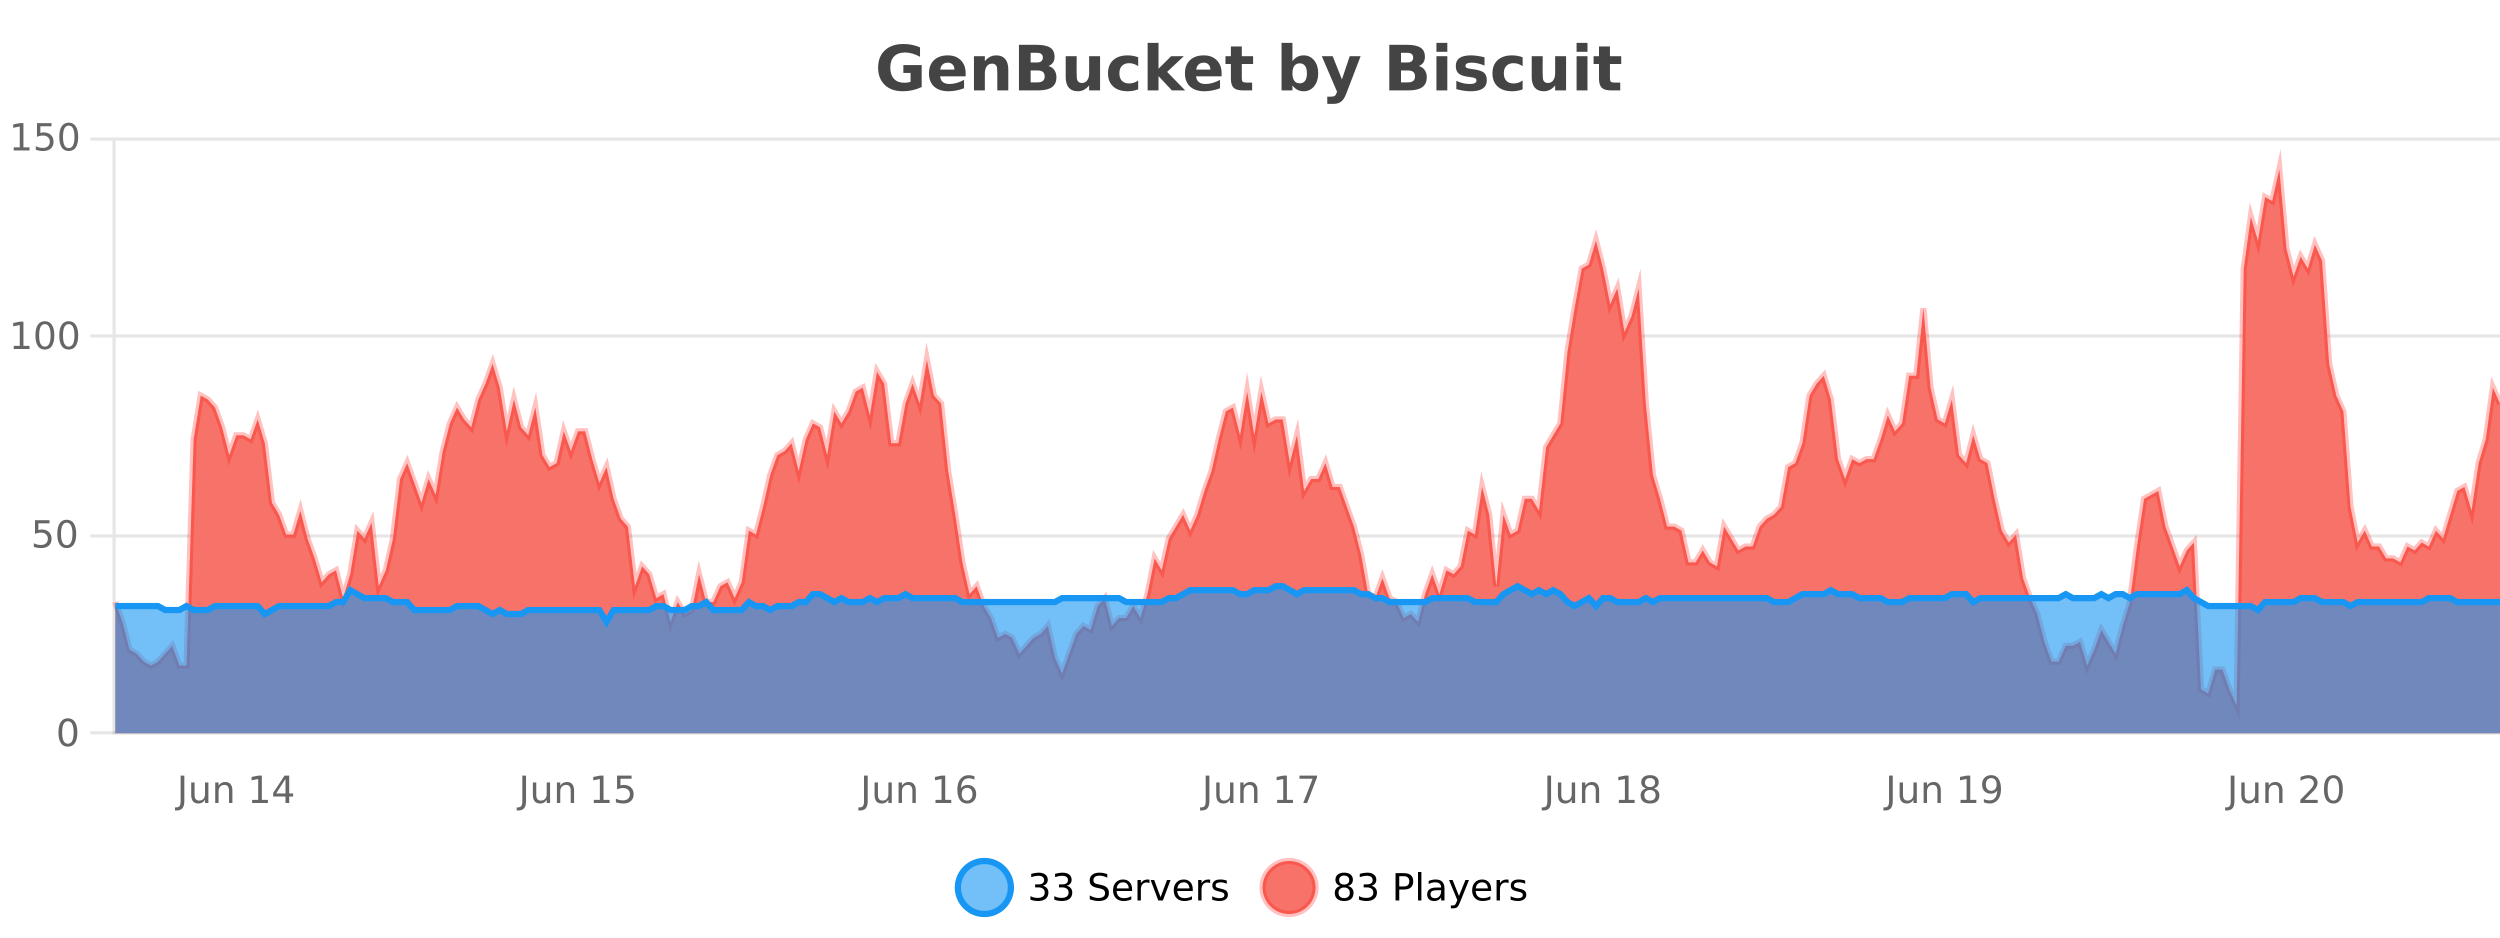 <?xml version="1.0" encoding="UTF-8"?>
<svg xmlns="http://www.w3.org/2000/svg" xmlns:xlink="http://www.w3.org/1999/xlink" width="800pt" height="300pt" viewBox="0 0 800 300" version="1.1">
<defs>
<clipPath id="clip1">
  <path d="M 278 263 L 352 263 L 352 300 L 278 300 Z M 278 263 "/>
</clipPath>
<clipPath id="clip2">
  <path d="M 375 263 L 450 263 L 450 300 L 375 300 Z M 375 263 "/>
</clipPath>
<clipPath id="clip3">
  <path d="M 36.906 54 L 800 54 L 800 234.602 L 36.906 234.602 Z M 36.906 54 "/>
</clipPath>
<clipPath id="clip4">
  <path d="M 35.906 43 L 800 43 L 800 235.602 L 35.906 235.602 Z M 35.906 43 "/>
</clipPath>
<clipPath id="clip5">
  <path d="M 36.906 187 L 800 187 L 800 234.602 L 36.906 234.602 Z M 36.906 187 "/>
</clipPath>
<clipPath id="clip6">
  <path d="M 35.906 159 L 800 159 L 800 228 L 35.906 228 Z M 35.906 159 "/>
</clipPath>
</defs>
<g id="surface1137121">
<rect x="0" y="0" width="800" height="300" style="fill:rgb(100%,100%,100%);fill-opacity:1;stroke:none;"/>
<path style="fill:none;stroke-width:1;stroke-linecap:butt;stroke-linejoin:miter;stroke:rgb(0%,0%,0%);stroke-opacity:0.098;stroke-miterlimit:10;" d="M 37 234.5 L 800 234.5 "/>
<path style="fill:none;stroke-width:1;stroke-linecap:butt;stroke-linejoin:miter;stroke:rgb(0%,0%,0%);stroke-opacity:0.098;stroke-miterlimit:10;" d="M 28.906 234.5 L 36 234.5 "/>
<path style="fill:none;stroke-width:1;stroke-linecap:butt;stroke-linejoin:miter;stroke:rgb(0%,0%,0%);stroke-opacity:0.098;stroke-miterlimit:10;" d="M 37 171.5 L 800 171.5 "/>
<path style="fill:none;stroke-width:1;stroke-linecap:butt;stroke-linejoin:miter;stroke:rgb(0%,0%,0%);stroke-opacity:0.098;stroke-miterlimit:10;" d="M 28.906 171.5 L 36 171.5 "/>
<path style="fill:none;stroke-width:1;stroke-linecap:butt;stroke-linejoin:miter;stroke:rgb(0%,0%,0%);stroke-opacity:0.098;stroke-miterlimit:10;" d="M 37 107.5 L 800 107.5 "/>
<path style="fill:none;stroke-width:1;stroke-linecap:butt;stroke-linejoin:miter;stroke:rgb(0%,0%,0%);stroke-opacity:0.098;stroke-miterlimit:10;" d="M 28.906 107.5 L 36 107.5 "/>
<path style="fill:none;stroke-width:1;stroke-linecap:butt;stroke-linejoin:miter;stroke:rgb(0%,0%,0%);stroke-opacity:0.098;stroke-miterlimit:10;" d="M 37 44.5 L 800 44.5 "/>
<path style="fill:none;stroke-width:1;stroke-linecap:butt;stroke-linejoin:miter;stroke:rgb(0%,0%,0%);stroke-opacity:0.098;stroke-miterlimit:10;" d="M 28.906 44.5 L 36 44.5 "/>
<path style=" stroke:none;fill-rule:nonzero;fill:rgb(9.02%,58.824%,95.294%);fill-opacity:0.6;" d="M 323.488 284 C 323.488 288.688 319.688 292.484 315.004 292.484 C 310.316 292.484 306.52 288.688 306.52 284 C 306.52 279.312 310.316 275.516 315.004 275.516 C 319.688 275.516 323.488 279.312 323.488 284 Z M 323.488 284 "/>
<g clip-path="url(#clip1)" clip-rule="nonzero">
<path style="fill:none;stroke-width:2;stroke-linecap:butt;stroke-linejoin:miter;stroke:rgb(9.02%,58.824%,95.294%);stroke-opacity:1;stroke-miterlimit:10;" d="M 323.488 284 C 323.488 288.688 319.688 292.484 315.004 292.484 C 310.316 292.484 306.52 288.688 306.52 284 C 306.52 279.312 310.316 275.516 315.004 275.516 C 319.688 275.516 323.488 279.312 323.488 284 Z M 323.488 284 "/>
</g>
<path style=" stroke:none;fill-rule:nonzero;fill:rgb(0%,0%,0%);fill-opacity:1;" d="M 333.695 283.438 C 334.258 283.562 334.695 283.82 335.008 284.203 C 335.328 284.578 335.492 285.047 335.492 285.609 C 335.492 286.477 335.195 287.148 334.602 287.625 C 334.008 288.094 333.164 288.328 332.07 288.328 C 331.703 288.328 331.324 288.289 330.93 288.219 C 330.543 288.148 330.148 288.039 329.742 287.891 L 329.742 286.75 C 330.062 286.938 330.418 287.086 330.805 287.188 C 331.199 287.281 331.609 287.328 332.039 287.328 C 332.777 287.328 333.34 287.184 333.727 286.891 C 334.121 286.602 334.32 286.172 334.32 285.609 C 334.32 285.102 334.137 284.699 333.773 284.406 C 333.406 284.117 332.906 283.969 332.273 283.969 L 331.242 283.969 L 331.242 283 L 332.32 283 C 332.891 283 333.336 282.887 333.648 282.656 C 333.961 282.418 334.117 282.078 334.117 281.641 C 334.117 281.195 333.953 280.852 333.633 280.609 C 333.32 280.371 332.867 280.25 332.273 280.25 C 331.938 280.25 331.586 280.289 331.211 280.359 C 330.844 280.422 330.438 280.527 329.992 280.672 L 329.992 279.625 C 330.449 279.5 330.871 279.406 331.258 279.344 C 331.652 279.281 332.023 279.25 332.367 279.25 C 333.273 279.25 333.984 279.453 334.508 279.859 C 335.027 280.266 335.289 280.82 335.289 281.516 C 335.289 282.008 335.148 282.418 334.867 282.75 C 334.594 283.086 334.203 283.312 333.695 283.438 Z M 341.328 283.438 C 341.891 283.562 342.328 283.82 342.641 284.203 C 342.961 284.578 343.125 285.047 343.125 285.609 C 343.125 286.477 342.828 287.148 342.234 287.625 C 341.641 288.094 340.797 288.328 339.703 288.328 C 339.336 288.328 338.957 288.289 338.562 288.219 C 338.176 288.148 337.781 288.039 337.375 287.891 L 337.375 286.75 C 337.695 286.938 338.051 287.086 338.438 287.188 C 338.832 287.281 339.242 287.328 339.672 287.328 C 340.41 287.328 340.973 287.184 341.359 286.891 C 341.754 286.602 341.953 286.172 341.953 285.609 C 341.953 285.102 341.77 284.699 341.406 284.406 C 341.039 284.117 340.539 283.969 339.906 283.969 L 338.875 283.969 L 338.875 283 L 339.953 283 C 340.523 283 340.969 282.887 341.281 282.656 C 341.594 282.418 341.75 282.078 341.75 281.641 C 341.75 281.195 341.586 280.852 341.266 280.609 C 340.953 280.371 340.5 280.25 339.906 280.25 C 339.57 280.25 339.219 280.289 338.844 280.359 C 338.477 280.422 338.07 280.527 337.625 280.672 L 337.625 279.625 C 338.082 279.5 338.504 279.406 338.891 279.344 C 339.285 279.281 339.656 279.25 340 279.25 C 340.906 279.25 341.617 279.453 342.141 279.859 C 342.66 280.266 342.922 280.82 342.922 281.516 C 342.922 282.008 342.781 282.418 342.5 282.75 C 342.227 283.086 341.836 283.312 341.328 283.438 Z M 354.324 279.688 L 354.324 280.844 C 353.875 280.637 353.449 280.48 353.043 280.375 C 352.645 280.262 352.266 280.203 351.902 280.203 C 351.254 280.203 350.754 280.328 350.402 280.578 C 350.059 280.828 349.887 281.188 349.887 281.656 C 349.887 282.043 350 282.336 350.23 282.531 C 350.457 282.73 350.902 282.887 351.559 283 L 352.262 283.156 C 353.145 283.324 353.797 283.621 354.215 284.047 C 354.641 284.465 354.855 285.027 354.855 285.734 C 354.855 286.59 354.566 287.234 353.996 287.672 C 353.434 288.109 352.598 288.328 351.496 288.328 C 351.09 288.328 350.652 288.281 350.184 288.188 C 349.715 288.094 349.23 287.953 348.73 287.766 L 348.73 286.547 C 349.207 286.82 349.676 287.023 350.137 287.156 C 350.605 287.293 351.059 287.359 351.496 287.359 C 352.172 287.359 352.691 287.23 353.059 286.969 C 353.434 286.699 353.621 286.32 353.621 285.828 C 353.621 285.402 353.484 285.07 353.215 284.828 C 352.953 284.578 352.52 284.398 351.918 284.281 L 351.199 284.141 C 350.312 283.965 349.672 283.688 349.277 283.312 C 348.891 282.938 348.699 282.418 348.699 281.75 C 348.699 280.969 348.969 280.359 349.512 279.922 C 350.051 279.477 350.801 279.25 351.762 279.25 C 352.176 279.25 352.594 279.289 353.012 279.359 C 353.438 279.434 353.875 279.543 354.324 279.688 Z M 362.27 284.609 L 362.27 285.125 L 357.301 285.125 C 357.352 285.875 357.574 286.445 357.973 286.828 C 358.379 287.215 358.934 287.406 359.645 287.406 C 360.059 287.406 360.461 287.359 360.848 287.266 C 361.242 287.164 361.633 287.008 362.02 286.797 L 362.02 287.828 C 361.621 287.984 361.223 288.105 360.816 288.188 C 360.41 288.281 359.996 288.328 359.582 288.328 C 358.539 288.328 357.711 288.027 357.098 287.422 C 356.48 286.809 356.176 285.98 356.176 284.938 C 356.176 283.867 356.465 283.016 357.051 282.391 C 357.633 281.758 358.414 281.438 359.395 281.438 C 360.277 281.438 360.977 281.727 361.488 282.297 C 362.008 282.859 362.27 283.633 362.27 284.609 Z M 361.191 284.281 C 361.18 283.699 361.012 283.23 360.691 282.875 C 360.367 282.523 359.941 282.344 359.41 282.344 C 358.805 282.344 358.32 282.516 357.957 282.859 C 357.602 283.203 357.398 283.684 357.348 284.297 Z M 367.84 282.594 C 367.715 282.531 367.578 282.484 367.434 282.453 C 367.297 282.414 367.141 282.391 366.965 282.391 C 366.359 282.391 365.891 282.59 365.559 282.984 C 365.234 283.383 365.074 283.953 365.074 284.703 L 365.074 288.156 L 363.996 288.156 L 363.996 281.594 L 365.074 281.594 L 365.074 282.609 C 365.301 282.215 365.598 281.922 365.965 281.734 C 366.328 281.539 366.77 281.438 367.293 281.438 C 367.363 281.438 367.441 281.445 367.527 281.453 C 367.621 281.465 367.719 281.48 367.824 281.5 Z M 368.195 281.594 L 369.336 281.594 L 371.383 287.094 L 373.445 281.594 L 374.586 281.594 L 372.117 288.156 L 370.648 288.156 Z M 381.688 284.609 L 381.688 285.125 L 376.719 285.125 C 376.77 285.875 376.992 286.445 377.391 286.828 C 377.797 287.215 378.352 287.406 379.062 287.406 C 379.477 287.406 379.879 287.359 380.266 287.266 C 380.66 287.164 381.051 287.008 381.438 286.797 L 381.438 287.828 C 381.039 287.984 380.641 288.105 380.234 288.188 C 379.828 288.281 379.414 288.328 379 288.328 C 377.957 288.328 377.129 288.027 376.516 287.422 C 375.898 286.809 375.594 285.98 375.594 284.938 C 375.594 283.867 375.883 283.016 376.469 282.391 C 377.051 281.758 377.832 281.438 378.812 281.438 C 379.695 281.438 380.395 281.727 380.906 282.297 C 381.426 282.859 381.688 283.633 381.688 284.609 Z M 380.609 284.281 C 380.598 283.699 380.43 283.23 380.109 282.875 C 379.785 282.523 379.359 282.344 378.828 282.344 C 378.223 282.344 377.738 282.516 377.375 282.859 C 377.02 283.203 376.816 283.684 376.766 284.297 Z M 387.258 282.594 C 387.133 282.531 386.996 282.484 386.852 282.453 C 386.715 282.414 386.559 282.391 386.383 282.391 C 385.777 282.391 385.309 282.59 384.977 282.984 C 384.652 283.383 384.492 283.953 384.492 284.703 L 384.492 288.156 L 383.414 288.156 L 383.414 281.594 L 384.492 281.594 L 384.492 282.609 C 384.719 282.215 385.016 281.922 385.383 281.734 C 385.746 281.539 386.188 281.438 386.711 281.438 C 386.781 281.438 386.859 281.445 386.945 281.453 C 387.039 281.465 387.137 281.48 387.242 281.5 Z M 392.566 281.781 L 392.566 282.812 C 392.262 282.656 391.945 282.543 391.613 282.469 C 391.289 282.387 390.949 282.344 390.598 282.344 C 390.066 282.344 389.664 282.43 389.395 282.594 C 389.121 282.75 388.988 282.996 388.988 283.328 C 388.988 283.578 389.082 283.777 389.27 283.922 C 389.465 284.059 389.855 284.188 390.441 284.312 L 390.801 284.406 C 391.57 284.562 392.117 284.793 392.441 285.094 C 392.762 285.398 392.926 285.812 392.926 286.344 C 392.926 286.961 392.68 287.445 392.191 287.797 C 391.711 288.152 391.051 288.328 390.207 288.328 C 389.852 288.328 389.48 288.289 389.098 288.219 C 388.723 288.156 388.324 288.059 387.91 287.922 L 387.91 286.797 C 388.305 287.008 388.695 287.164 389.082 287.266 C 389.465 287.371 389.852 287.422 390.238 287.422 C 390.738 287.422 391.121 287.34 391.395 287.172 C 391.676 286.996 391.816 286.746 391.816 286.422 C 391.816 286.133 391.715 285.906 391.52 285.75 C 391.32 285.594 390.887 285.445 390.223 285.297 L 389.848 285.219 C 389.18 285.074 388.695 284.855 388.395 284.562 C 388.102 284.273 387.957 283.875 387.957 283.375 C 387.957 282.75 388.176 282.273 388.613 281.938 C 389.051 281.605 389.668 281.438 390.473 281.438 C 390.867 281.438 391.242 281.469 391.598 281.531 C 391.949 281.586 392.273 281.668 392.566 281.781 Z M 325.004 277.016 "/>
<path style=" stroke:none;fill-rule:nonzero;fill:rgb(96.863%,44.706%,40.784%);fill-opacity:1;" d="M 420.988 284 C 420.988 288.688 417.191 292.484 412.504 292.484 C 407.82 292.484 404.02 288.688 404.02 284 C 404.02 279.312 407.82 275.516 412.504 275.516 C 417.191 275.516 420.988 279.312 420.988 284 Z M 420.988 284 "/>
<g clip-path="url(#clip2)" clip-rule="nonzero">
<path style="fill:none;stroke-width:2;stroke-linecap:butt;stroke-linejoin:miter;stroke:rgb(100%,4.706%,0%);stroke-opacity:0.247;stroke-miterlimit:10;" d="M 420.988 284 C 420.988 288.688 417.191 292.484 412.504 292.484 C 407.82 292.484 404.02 288.688 404.02 284 C 404.02 279.312 407.82 275.516 412.504 275.516 C 417.191 275.516 420.988 279.312 420.988 284 Z M 420.988 284 "/>
</g>
<path style=" stroke:none;fill-rule:nonzero;fill:rgb(0%,0%,0%);fill-opacity:1;" d="M 430.133 284 C 429.57 284 429.125 284.152 428.805 284.453 C 428.48 284.758 428.32 285.168 428.32 285.688 C 428.32 286.219 428.48 286.637 428.805 286.938 C 429.125 287.242 429.57 287.391 430.133 287.391 C 430.695 287.391 431.137 287.242 431.461 286.938 C 431.781 286.637 431.945 286.219 431.945 285.688 C 431.945 285.168 431.781 284.758 431.461 284.453 C 431.148 284.152 430.703 284 430.133 284 Z M 428.945 283.5 C 428.445 283.375 428.047 283.141 427.758 282.797 C 427.477 282.445 427.336 282.016 427.336 281.516 C 427.336 280.82 427.586 280.266 428.086 279.859 C 428.586 279.453 429.266 279.25 430.133 279.25 C 431.008 279.25 431.688 279.453 432.18 279.859 C 432.68 280.266 432.93 280.82 432.93 281.516 C 432.93 282.016 432.789 282.445 432.508 282.797 C 432.227 283.141 431.828 283.375 431.32 283.5 C 431.891 283.637 432.336 283.898 432.648 284.281 C 432.969 284.668 433.133 285.137 433.133 285.688 C 433.133 286.543 432.871 287.199 432.352 287.656 C 431.84 288.105 431.102 288.328 430.133 288.328 C 429.172 288.328 428.434 288.105 427.914 287.656 C 427.391 287.199 427.133 286.543 427.133 285.688 C 427.133 285.137 427.293 284.668 427.617 284.281 C 427.938 283.898 428.383 283.637 428.945 283.5 Z M 428.523 281.625 C 428.523 282.086 428.664 282.438 428.945 282.688 C 429.227 282.938 429.621 283.062 430.133 283.062 C 430.641 283.062 431.039 282.938 431.32 282.688 C 431.609 282.438 431.758 282.086 431.758 281.625 C 431.758 281.18 431.609 280.828 431.32 280.578 C 431.039 280.32 430.641 280.188 430.133 280.188 C 429.621 280.188 429.227 280.32 428.945 280.578 C 428.664 280.828 428.523 281.18 428.523 281.625 Z M 438.828 283.438 C 439.391 283.562 439.828 283.82 440.141 284.203 C 440.461 284.578 440.625 285.047 440.625 285.609 C 440.625 286.477 440.328 287.148 439.734 287.625 C 439.141 288.094 438.297 288.328 437.203 288.328 C 436.836 288.328 436.457 288.289 436.062 288.219 C 435.676 288.148 435.281 288.039 434.875 287.891 L 434.875 286.75 C 435.195 286.938 435.551 287.086 435.938 287.188 C 436.332 287.281 436.742 287.328 437.172 287.328 C 437.91 287.328 438.473 287.184 438.859 286.891 C 439.254 286.602 439.453 286.172 439.453 285.609 C 439.453 285.102 439.27 284.699 438.906 284.406 C 438.539 284.117 438.039 283.969 437.406 283.969 L 436.375 283.969 L 436.375 283 L 437.453 283 C 438.023 283 438.469 282.887 438.781 282.656 C 439.094 282.418 439.25 282.078 439.25 281.641 C 439.25 281.195 439.086 280.852 438.766 280.609 C 438.453 280.371 438 280.25 437.406 280.25 C 437.07 280.25 436.719 280.289 436.344 280.359 C 435.977 280.422 435.57 280.527 435.125 280.672 L 435.125 279.625 C 435.582 279.5 436.004 279.406 436.391 279.344 C 436.785 279.281 437.156 279.25 437.5 279.25 C 438.406 279.25 439.117 279.453 439.641 279.859 C 440.16 280.266 440.422 280.82 440.422 281.516 C 440.422 282.008 440.281 282.418 440 282.75 C 439.727 283.086 439.336 283.312 438.828 283.438 Z M 447.762 280.375 L 447.762 283.672 L 449.246 283.672 C 449.797 283.672 450.223 283.531 450.527 283.25 C 450.828 282.961 450.98 282.547 450.98 282.016 C 450.98 281.496 450.828 281.094 450.527 280.812 C 450.223 280.523 449.797 280.375 449.246 280.375 Z M 446.574 279.406 L 449.246 279.406 C 450.234 279.406 450.98 279.633 451.48 280.078 C 451.98 280.516 452.23 281.164 452.23 282.016 C 452.23 282.883 451.98 283.539 451.48 283.984 C 450.98 284.422 450.234 284.641 449.246 284.641 L 447.762 284.641 L 447.762 288.156 L 446.574 288.156 Z M 453.766 279.031 L 454.844 279.031 L 454.844 288.156 L 453.766 288.156 Z M 460.082 284.859 C 459.215 284.859 458.613 284.961 458.27 285.156 C 457.934 285.355 457.77 285.695 457.77 286.172 C 457.77 286.559 457.895 286.867 458.145 287.094 C 458.402 287.312 458.746 287.422 459.176 287.422 C 459.777 287.422 460.258 287.215 460.613 286.797 C 460.977 286.371 461.16 285.805 461.16 285.094 L 461.16 284.859 Z M 462.238 284.406 L 462.238 288.156 L 461.16 288.156 L 461.16 287.156 C 460.91 287.555 460.602 287.852 460.238 288.047 C 459.871 288.234 459.426 288.328 458.895 288.328 C 458.215 288.328 457.68 288.141 457.285 287.766 C 456.887 287.383 456.691 286.875 456.691 286.25 C 456.691 285.512 456.934 284.953 457.426 284.578 C 457.926 284.203 458.664 284.016 459.645 284.016 L 461.16 284.016 L 461.16 283.906 C 461.16 283.406 460.992 283.023 460.66 282.75 C 460.336 282.48 459.883 282.344 459.301 282.344 C 458.926 282.344 458.555 282.391 458.191 282.484 C 457.836 282.578 457.496 282.715 457.176 282.891 L 457.176 281.891 C 457.57 281.734 457.949 281.621 458.316 281.547 C 458.691 281.477 459.055 281.438 459.41 281.438 C 460.355 281.438 461.066 281.684 461.535 282.172 C 462.004 282.664 462.238 283.406 462.238 284.406 Z M 467.188 288.766 C 466.883 289.547 466.586 290.055 466.297 290.297 C 466.004 290.535 465.617 290.656 465.141 290.656 L 464.281 290.656 L 464.281 289.75 L 464.906 289.75 C 465.207 289.75 465.438 289.676 465.594 289.531 C 465.758 289.395 465.941 289.066 466.141 288.547 L 466.344 288.047 L 463.688 281.594 L 464.828 281.594 L 466.875 286.719 L 468.938 281.594 L 470.078 281.594 Z M 477.18 284.609 L 477.18 285.125 L 472.211 285.125 C 472.262 285.875 472.484 286.445 472.883 286.828 C 473.289 287.215 473.844 287.406 474.555 287.406 C 474.969 287.406 475.371 287.359 475.758 287.266 C 476.152 287.164 476.543 287.008 476.93 286.797 L 476.93 287.828 C 476.531 287.984 476.133 288.105 475.727 288.188 C 475.32 288.281 474.906 288.328 474.492 288.328 C 473.449 288.328 472.621 288.027 472.008 287.422 C 471.391 286.809 471.086 285.98 471.086 284.938 C 471.086 283.867 471.375 283.016 471.961 282.391 C 472.543 281.758 473.324 281.438 474.305 281.438 C 475.188 281.438 475.887 281.727 476.398 282.297 C 476.918 282.859 477.18 283.633 477.18 284.609 Z M 476.102 284.281 C 476.09 283.699 475.922 283.23 475.602 282.875 C 475.277 282.523 474.852 282.344 474.32 282.344 C 473.715 282.344 473.23 282.516 472.867 282.859 C 472.512 283.203 472.309 283.684 472.258 284.297 Z M 482.75 282.594 C 482.625 282.531 482.488 282.484 482.344 282.453 C 482.207 282.414 482.051 282.391 481.875 282.391 C 481.27 282.391 480.801 282.59 480.469 282.984 C 480.145 283.383 479.984 283.953 479.984 284.703 L 479.984 288.156 L 478.906 288.156 L 478.906 281.594 L 479.984 281.594 L 479.984 282.609 C 480.211 282.215 480.508 281.922 480.875 281.734 C 481.238 281.539 481.68 281.438 482.203 281.438 C 482.273 281.438 482.352 281.445 482.438 281.453 C 482.531 281.465 482.629 281.48 482.734 281.5 Z M 488.055 281.781 L 488.055 282.812 C 487.75 282.656 487.434 282.543 487.102 282.469 C 486.777 282.387 486.438 282.344 486.086 282.344 C 485.555 282.344 485.152 282.43 484.883 282.594 C 484.609 282.75 484.477 282.996 484.477 283.328 C 484.477 283.578 484.57 283.777 484.758 283.922 C 484.953 284.059 485.344 284.188 485.93 284.312 L 486.289 284.406 C 487.059 284.562 487.605 284.793 487.93 285.094 C 488.25 285.398 488.414 285.812 488.414 286.344 C 488.414 286.961 488.168 287.445 487.68 287.797 C 487.199 288.152 486.539 288.328 485.695 288.328 C 485.34 288.328 484.969 288.289 484.586 288.219 C 484.211 288.156 483.812 288.059 483.398 287.922 L 483.398 286.797 C 483.793 287.008 484.184 287.164 484.57 287.266 C 484.953 287.371 485.34 287.422 485.727 287.422 C 486.227 287.422 486.609 287.34 486.883 287.172 C 487.164 286.996 487.305 286.746 487.305 286.422 C 487.305 286.133 487.203 285.906 487.008 285.75 C 486.809 285.594 486.375 285.445 485.711 285.297 L 485.336 285.219 C 484.668 285.074 484.184 284.855 483.883 284.562 C 483.59 284.273 483.445 283.875 483.445 283.375 C 483.445 282.75 483.664 282.273 484.102 281.938 C 484.539 281.605 485.156 281.438 485.961 281.438 C 486.355 281.438 486.73 281.469 487.086 281.531 C 487.438 281.586 487.762 281.668 488.055 281.781 Z M 422.504 277.016 "/>
<path style=" stroke:none;fill-rule:nonzero;fill:rgb(26.667%,26.667%,26.667%);fill-opacity:1;" d="M 294.938 27.844 C 294 28.293 293.023 28.633 292.016 28.859 C 291.016 29.086 289.973 29.203 288.891 29.203 C 286.461 29.203 284.539 28.527 283.125 27.172 C 281.707 25.809 281 23.965 281 21.641 C 281 19.297 281.719 17.453 283.156 16.109 C 284.602 14.758 286.586 14.078 289.109 14.078 C 290.078 14.078 291.004 14.172 291.891 14.359 C 292.773 14.539 293.613 14.805 294.406 15.156 L 294.406 18.172 C 293.594 17.715 292.781 17.371 291.969 17.141 C 291.164 16.914 290.363 16.797 289.562 16.797 C 288.062 16.797 286.906 17.219 286.094 18.062 C 285.289 18.898 284.891 20.09 284.891 21.641 C 284.891 23.184 285.281 24.375 286.062 25.219 C 286.844 26.062 287.953 26.484 289.391 26.484 C 289.773 26.484 290.133 26.461 290.469 26.406 C 290.812 26.355 291.113 26.277 291.375 26.172 L 291.375 23.344 L 289.078 23.344 L 289.078 20.828 L 294.938 20.828 Z M 309.008 23.422 L 309.008 24.422 L 300.836 24.422 C 300.918 25.246 301.215 25.859 301.727 26.266 C 302.234 26.672 302.945 26.875 303.852 26.875 C 304.59 26.875 305.344 26.766 306.117 26.547 C 306.887 26.328 307.68 26 308.492 25.562 L 308.492 28.25 C 307.668 28.562 306.84 28.797 306.008 28.953 C 305.184 29.117 304.359 29.203 303.539 29.203 C 301.559 29.203 300.016 28.703 298.914 27.703 C 297.82 26.695 297.273 25.281 297.273 23.469 C 297.273 21.68 297.809 20.273 298.883 19.25 C 299.965 18.23 301.449 17.719 303.336 17.719 C 305.055 17.719 306.43 18.242 307.461 19.281 C 308.492 20.312 309.008 21.695 309.008 23.422 Z M 305.414 22.266 C 305.414 21.602 305.219 21.062 304.836 20.656 C 304.449 20.25 303.945 20.047 303.32 20.047 C 302.641 20.047 302.09 20.242 301.664 20.625 C 301.246 21 300.984 21.547 300.883 22.266 Z M 322.652 22.266 L 322.652 28.922 L 319.137 28.922 L 319.137 23.828 C 319.137 22.883 319.113 22.23 319.074 21.875 C 319.031 21.512 318.957 21.246 318.855 21.078 C 318.719 20.852 318.531 20.672 318.293 20.547 C 318.062 20.422 317.797 20.359 317.496 20.359 C 316.766 20.359 316.191 20.641 315.777 21.203 C 315.359 21.766 315.152 22.547 315.152 23.547 L 315.152 28.922 L 311.668 28.922 L 311.668 17.984 L 315.152 17.984 L 315.152 19.578 C 315.684 18.945 316.246 18.477 316.84 18.172 C 317.434 17.871 318.082 17.719 318.793 17.719 C 320.062 17.719 321.02 18.109 321.668 18.891 C 322.324 19.664 322.652 20.789 322.652 22.266 Z M 331.891 19.984 C 332.484 19.984 332.93 19.855 333.234 19.594 C 333.547 19.336 333.703 18.949 333.703 18.438 C 333.703 17.938 333.547 17.559 333.234 17.297 C 332.93 17.039 332.484 16.906 331.891 16.906 L 329.812 16.906 L 329.812 19.984 Z M 332.016 26.359 C 332.773 26.359 333.344 26.203 333.719 25.891 C 334.102 25.57 334.297 25.086 334.297 24.438 C 334.297 23.805 334.109 23.328 333.734 23.016 C 333.359 22.703 332.785 22.547 332.016 22.547 L 329.812 22.547 L 329.812 26.359 Z M 335.516 21.125 C 336.328 21.355 336.953 21.789 337.391 22.422 C 337.836 23.047 338.062 23.82 338.062 24.734 C 338.062 26.141 337.582 27.195 336.625 27.891 C 335.676 28.578 334.234 28.922 332.297 28.922 L 326.062 28.922 L 326.062 14.344 L 331.703 14.344 C 333.723 14.344 335.188 14.652 336.094 15.266 C 337.008 15.871 337.469 16.852 337.469 18.203 C 337.469 18.914 337.301 19.516 336.969 20.016 C 336.633 20.508 336.148 20.875 335.516 21.125 Z M 341.023 24.656 L 341.023 17.984 L 344.539 17.984 L 344.539 19.078 C 344.539 19.672 344.531 20.418 344.523 21.312 C 344.523 22.211 344.523 22.805 344.523 23.094 C 344.523 23.98 344.543 24.617 344.586 25 C 344.637 25.387 344.715 25.668 344.82 25.844 C 344.965 26.074 345.152 26.25 345.383 26.375 C 345.609 26.5 345.875 26.562 346.18 26.562 C 346.906 26.562 347.48 26.281 347.898 25.719 C 348.312 25.156 348.523 24.383 348.523 23.391 L 348.523 17.984 L 352.023 17.984 L 352.023 28.922 L 348.523 28.922 L 348.523 27.344 C 347.992 27.98 347.43 28.449 346.836 28.75 C 346.25 29.051 345.605 29.203 344.898 29.203 C 343.637 29.203 342.672 28.82 342.008 28.047 C 341.352 27.266 341.023 26.137 341.023 24.656 Z M 364.219 18.328 L 364.219 21.172 C 363.75 20.852 363.273 20.609 362.797 20.453 C 362.316 20.297 361.816 20.219 361.297 20.219 C 360.328 20.219 359.566 20.508 359.016 21.078 C 358.473 21.641 358.203 22.438 358.203 23.469 C 358.203 24.492 358.473 25.289 359.016 25.859 C 359.566 26.422 360.328 26.703 361.297 26.703 C 361.848 26.703 362.367 26.625 362.859 26.469 C 363.348 26.305 363.801 26.059 364.219 25.734 L 364.219 28.594 C 363.676 28.805 363.125 28.953 362.562 29.047 C 362 29.148 361.43 29.203 360.859 29.203 C 358.891 29.203 357.348 28.699 356.234 27.688 C 355.117 26.68 354.562 25.273 354.562 23.469 C 354.562 21.656 355.117 20.246 356.234 19.234 C 357.348 18.227 358.891 17.719 360.859 17.719 C 361.43 17.719 361.992 17.773 362.547 17.875 C 363.109 17.969 363.664 18.121 364.219 18.328 Z M 367.242 13.719 L 370.727 13.719 L 370.727 22 L 374.758 17.984 L 378.82 17.984 L 373.477 23 L 379.242 28.922 L 374.992 28.922 L 370.727 24.359 L 370.727 28.922 L 367.242 28.922 Z M 390.914 23.422 L 390.914 24.422 L 382.742 24.422 C 382.824 25.246 383.121 25.859 383.633 26.266 C 384.141 26.672 384.852 26.875 385.758 26.875 C 386.496 26.875 387.25 26.766 388.023 26.547 C 388.793 26.328 389.586 26 390.398 25.562 L 390.398 28.25 C 389.574 28.562 388.746 28.797 387.914 28.953 C 387.09 29.117 386.266 29.203 385.445 29.203 C 383.465 29.203 381.922 28.703 380.82 27.703 C 379.727 26.695 379.18 25.281 379.18 23.469 C 379.18 21.68 379.715 20.273 380.789 19.25 C 381.871 18.23 383.355 17.719 385.242 17.719 C 386.961 17.719 388.336 18.242 389.367 19.281 C 390.398 20.312 390.914 21.695 390.914 23.422 Z M 387.32 22.266 C 387.32 21.602 387.125 21.062 386.742 20.656 C 386.355 20.25 385.852 20.047 385.227 20.047 C 384.547 20.047 383.996 20.242 383.57 20.625 C 383.152 21 382.891 21.547 382.789 22.266 Z M 397.383 14.875 L 397.383 17.984 L 400.992 17.984 L 400.992 20.484 L 397.383 20.484 L 397.383 25.125 C 397.383 25.637 397.48 25.98 397.68 26.156 C 397.887 26.336 398.289 26.422 398.883 26.422 L 400.68 26.422 L 400.68 28.922 L 397.68 28.922 C 396.305 28.922 395.324 28.637 394.742 28.062 C 394.168 27.48 393.883 26.5 393.883 25.125 L 393.883 20.484 L 392.148 20.484 L 392.148 17.984 L 393.883 17.984 L 393.883 14.875 Z M 415.906 26.672 C 416.656 26.672 417.227 26.402 417.625 25.859 C 418.02 25.309 418.219 24.512 418.219 23.469 C 418.219 22.43 418.02 21.637 417.625 21.094 C 417.227 20.543 416.656 20.266 415.906 20.266 C 415.156 20.266 414.578 20.543 414.172 21.094 C 413.773 21.637 413.578 22.43 413.578 23.469 C 413.578 24.5 413.773 25.293 414.172 25.844 C 414.578 26.398 415.156 26.672 415.906 26.672 Z M 413.578 19.578 C 414.066 18.945 414.602 18.477 415.188 18.172 C 415.77 17.871 416.441 17.719 417.203 17.719 C 418.555 17.719 419.664 18.258 420.531 19.328 C 421.395 20.402 421.828 21.781 421.828 23.469 C 421.828 25.148 421.395 26.523 420.531 27.594 C 419.664 28.668 418.555 29.203 417.203 29.203 C 416.441 29.203 415.77 29.051 415.188 28.75 C 414.602 28.449 414.066 27.98 413.578 27.344 L 413.578 28.922 L 410.094 28.922 L 410.094 13.719 L 413.578 13.719 Z M 422.977 17.984 L 426.461 17.984 L 429.414 25.406 L 431.914 17.984 L 435.398 17.984 L 430.805 29.953 C 430.344 31.172 429.805 32.02 429.18 32.5 C 428.562 32.988 427.758 33.234 426.758 33.234 L 424.727 33.234 L 424.727 30.938 L 425.82 30.938 C 426.414 30.938 426.844 30.844 427.117 30.656 C 427.387 30.469 427.594 30.129 427.742 29.641 L 427.852 29.344 Z M 450.398 19.984 C 450.992 19.984 451.438 19.855 451.742 19.594 C 452.055 19.336 452.211 18.949 452.211 18.438 C 452.211 17.938 452.055 17.559 451.742 17.297 C 451.438 17.039 450.992 16.906 450.398 16.906 L 448.32 16.906 L 448.32 19.984 Z M 450.523 26.359 C 451.281 26.359 451.852 26.203 452.227 25.891 C 452.609 25.57 452.805 25.086 452.805 24.438 C 452.805 23.805 452.617 23.328 452.242 23.016 C 451.867 22.703 451.293 22.547 450.523 22.547 L 448.32 22.547 L 448.32 26.359 Z M 454.023 21.125 C 454.836 21.355 455.461 21.789 455.898 22.422 C 456.344 23.047 456.57 23.82 456.57 24.734 C 456.57 26.141 456.09 27.195 455.133 27.891 C 454.184 28.578 452.742 28.922 450.805 28.922 L 444.57 28.922 L 444.57 14.344 L 450.211 14.344 C 452.23 14.344 453.695 14.652 454.602 15.266 C 455.516 15.871 455.977 16.852 455.977 18.203 C 455.977 18.914 455.809 19.516 455.477 20.016 C 455.141 20.508 454.656 20.875 454.023 21.125 Z M 459.656 17.984 L 463.141 17.984 L 463.141 28.922 L 459.656 28.922 Z M 459.656 13.719 L 463.141 13.719 L 463.141 16.578 L 459.656 16.578 Z M 475.043 18.328 L 475.043 20.984 C 474.301 20.672 473.582 20.438 472.887 20.281 C 472.188 20.125 471.527 20.047 470.902 20.047 C 470.246 20.047 469.754 20.133 469.434 20.297 C 469.109 20.465 468.949 20.719 468.949 21.062 C 468.949 21.344 469.066 21.559 469.309 21.703 C 469.559 21.852 469.996 21.961 470.621 22.031 L 471.246 22.125 C 473.035 22.355 474.238 22.73 474.855 23.25 C 475.469 23.773 475.777 24.59 475.777 25.703 C 475.777 26.871 475.344 27.746 474.48 28.328 C 473.625 28.914 472.348 29.203 470.652 29.203 C 469.922 29.203 469.172 29.145 468.402 29.031 C 467.629 28.918 466.84 28.746 466.027 28.516 L 466.027 25.859 C 466.723 26.203 467.438 26.461 468.168 26.625 C 468.895 26.793 469.641 26.875 470.402 26.875 C 471.09 26.875 471.605 26.781 471.949 26.594 C 472.293 26.406 472.465 26.125 472.465 25.75 C 472.465 25.438 472.344 25.211 472.105 25.062 C 471.863 24.906 471.391 24.789 470.684 24.703 L 470.074 24.625 C 468.512 24.43 467.418 24.07 466.793 23.547 C 466.168 23.016 465.855 22.215 465.855 21.141 C 465.855 19.984 466.25 19.125 467.043 18.562 C 467.844 18 469.062 17.719 470.699 17.719 C 471.344 17.719 472.02 17.773 472.73 17.875 C 473.438 17.969 474.207 18.121 475.043 18.328 Z M 487.242 18.328 L 487.242 21.172 C 486.773 20.852 486.297 20.609 485.82 20.453 C 485.34 20.297 484.84 20.219 484.32 20.219 C 483.352 20.219 482.59 20.508 482.039 21.078 C 481.496 21.641 481.227 22.438 481.227 23.469 C 481.227 24.492 481.496 25.289 482.039 25.859 C 482.59 26.422 483.352 26.703 484.32 26.703 C 484.871 26.703 485.391 26.625 485.883 26.469 C 486.371 26.305 486.824 26.059 487.242 25.734 L 487.242 28.594 C 486.699 28.805 486.148 28.953 485.586 29.047 C 485.023 29.148 484.453 29.203 483.883 29.203 C 481.914 29.203 480.371 28.699 479.258 27.688 C 478.141 26.68 477.586 25.273 477.586 23.469 C 477.586 21.656 478.141 20.246 479.258 19.234 C 480.371 18.227 481.914 17.719 483.883 17.719 C 484.453 17.719 485.016 17.773 485.57 17.875 C 486.133 17.969 486.688 18.121 487.242 18.328 Z M 490.148 24.656 L 490.148 17.984 L 493.664 17.984 L 493.664 19.078 C 493.664 19.672 493.656 20.418 493.648 21.312 C 493.648 22.211 493.648 22.805 493.648 23.094 C 493.648 23.98 493.668 24.617 493.711 25 C 493.762 25.387 493.84 25.668 493.945 25.844 C 494.09 26.074 494.277 26.25 494.508 26.375 C 494.734 26.5 495 26.562 495.305 26.562 C 496.031 26.562 496.605 26.281 497.023 25.719 C 497.438 25.156 497.648 24.383 497.648 23.391 L 497.648 17.984 L 501.148 17.984 L 501.148 28.922 L 497.648 28.922 L 497.648 27.344 C 497.117 27.98 496.555 28.449 495.961 28.75 C 495.375 29.051 494.73 29.203 494.023 29.203 C 492.762 29.203 491.797 28.82 491.133 28.047 C 490.477 27.266 490.148 26.137 490.148 24.656 Z M 504.508 17.984 L 507.992 17.984 L 507.992 28.922 L 504.508 28.922 Z M 504.508 13.719 L 507.992 13.719 L 507.992 16.578 L 504.508 16.578 Z M 515.18 14.875 L 515.18 17.984 L 518.789 17.984 L 518.789 20.484 L 515.18 20.484 L 515.18 25.125 C 515.18 25.637 515.277 25.98 515.477 26.156 C 515.684 26.336 516.086 26.422 516.68 26.422 L 518.477 26.422 L 518.477 28.922 L 515.477 28.922 C 514.102 28.922 513.121 28.637 512.539 28.062 C 511.965 27.48 511.68 26.5 511.68 25.125 L 511.68 20.484 L 509.945 20.484 L 509.945 17.984 L 511.68 17.984 L 511.68 14.875 Z M 280 10.359 "/>
<path style="fill:none;stroke-width:1;stroke-linecap:butt;stroke-linejoin:miter;stroke:rgb(0%,0%,0%);stroke-opacity:0.098;stroke-miterlimit:10;" d="M 36 234.5 L 801 234.5 "/>
<path style=" stroke:none;fill-rule:nonzero;fill:rgb(40%,40%,40%);fill-opacity:1;" d="M 57.801 248.203 L 58.988 248.203 L 58.988 256.344 C 58.988 257.395 58.785 258.16 58.379 258.641 C 57.98 259.117 57.34 259.359 56.457 259.359 L 56.004 259.359 L 56.004 258.359 L 56.379 258.359 C 56.898 258.359 57.262 258.211 57.473 257.922 C 57.691 257.629 57.801 257.102 57.801 256.344 Z M 61.184 254.359 L 61.184 250.391 L 62.262 250.391 L 62.262 254.328 C 62.262 254.945 62.379 255.406 62.621 255.719 C 62.871 256.031 63.234 256.188 63.715 256.188 C 64.297 256.188 64.754 256.008 65.09 255.641 C 65.434 255.266 65.605 254.758 65.605 254.109 L 65.605 250.391 L 66.684 250.391 L 66.684 256.953 L 65.605 256.953 L 65.605 255.938 C 65.344 256.344 65.043 256.648 64.699 256.844 C 64.355 257.031 63.953 257.125 63.496 257.125 C 62.734 257.125 62.156 256.891 61.762 256.422 C 61.375 255.953 61.184 255.266 61.184 254.359 Z M 63.902 250.234 Z M 74.367 252.984 L 74.367 256.953 L 73.289 256.953 L 73.289 253.031 C 73.289 252.406 73.164 251.945 72.914 251.641 C 72.672 251.328 72.312 251.172 71.836 251.172 C 71.25 251.172 70.789 251.359 70.445 251.734 C 70.109 252.102 69.945 252.605 69.945 253.25 L 69.945 256.953 L 68.867 256.953 L 68.867 250.391 L 69.945 250.391 L 69.945 251.406 C 70.203 251.012 70.508 250.719 70.852 250.531 C 71.203 250.336 71.609 250.234 72.07 250.234 C 72.82 250.234 73.387 250.469 73.773 250.938 C 74.168 251.398 74.367 252.078 74.367 252.984 Z M 80.68 255.953 L 82.617 255.953 L 82.617 249.281 L 80.508 249.703 L 80.508 248.625 L 82.602 248.203 L 83.789 248.203 L 83.789 255.953 L 85.727 255.953 L 85.727 256.953 L 80.68 256.953 Z M 91.359 249.234 L 88.375 253.906 L 91.359 253.906 Z M 91.047 248.203 L 92.547 248.203 L 92.547 253.906 L 93.797 253.906 L 93.797 254.891 L 92.547 254.891 L 92.547 256.953 L 91.359 256.953 L 91.359 254.891 L 87.422 254.891 L 87.422 253.75 Z M 56.629 245.816 "/>
<path style=" stroke:none;fill-rule:nonzero;fill:rgb(40%,40%,40%);fill-opacity:1;" d="M 167.141 248.203 L 168.328 248.203 L 168.328 256.344 C 168.328 257.395 168.125 258.16 167.719 258.641 C 167.32 259.117 166.68 259.359 165.797 259.359 L 165.344 259.359 L 165.344 258.359 L 165.719 258.359 C 166.238 258.359 166.602 258.211 166.812 257.922 C 167.031 257.629 167.141 257.102 167.141 256.344 Z M 170.523 254.359 L 170.523 250.391 L 171.602 250.391 L 171.602 254.328 C 171.602 254.945 171.719 255.406 171.961 255.719 C 172.211 256.031 172.574 256.188 173.055 256.188 C 173.637 256.188 174.094 256.008 174.43 255.641 C 174.773 255.266 174.945 254.758 174.945 254.109 L 174.945 250.391 L 176.023 250.391 L 176.023 256.953 L 174.945 256.953 L 174.945 255.938 C 174.684 256.344 174.383 256.648 174.039 256.844 C 173.695 257.031 173.293 257.125 172.836 257.125 C 172.074 257.125 171.496 256.891 171.102 256.422 C 170.715 255.953 170.523 255.266 170.523 254.359 Z M 173.242 250.234 Z M 183.707 252.984 L 183.707 256.953 L 182.629 256.953 L 182.629 253.031 C 182.629 252.406 182.504 251.945 182.254 251.641 C 182.012 251.328 181.652 251.172 181.176 251.172 C 180.59 251.172 180.129 251.359 179.785 251.734 C 179.449 252.102 179.285 252.605 179.285 253.25 L 179.285 256.953 L 178.207 256.953 L 178.207 250.391 L 179.285 250.391 L 179.285 251.406 C 179.543 251.012 179.848 250.719 180.191 250.531 C 180.543 250.336 180.949 250.234 181.41 250.234 C 182.16 250.234 182.727 250.469 183.113 250.938 C 183.508 251.398 183.707 252.078 183.707 252.984 Z M 190.016 255.953 L 191.953 255.953 L 191.953 249.281 L 189.844 249.703 L 189.844 248.625 L 191.938 248.203 L 193.125 248.203 L 193.125 255.953 L 195.062 255.953 L 195.062 256.953 L 190.016 256.953 Z M 197.465 248.203 L 202.105 248.203 L 202.105 249.203 L 198.543 249.203 L 198.543 251.344 C 198.719 251.281 198.891 251.242 199.059 251.219 C 199.234 251.188 199.406 251.172 199.574 251.172 C 200.551 251.172 201.328 251.445 201.902 251.984 C 202.473 252.516 202.762 253.234 202.762 254.141 C 202.762 255.09 202.465 255.824 201.871 256.344 C 201.285 256.867 200.465 257.125 199.402 257.125 C 199.027 257.125 198.645 257.094 198.262 257.031 C 197.887 256.969 197.496 256.875 197.09 256.75 L 197.09 255.562 C 197.441 255.75 197.809 255.891 198.184 255.984 C 198.559 256.078 198.953 256.125 199.371 256.125 C 200.047 256.125 200.582 255.949 200.98 255.594 C 201.375 255.242 201.574 254.758 201.574 254.141 C 201.574 253.539 201.375 253.059 200.98 252.703 C 200.582 252.352 200.047 252.172 199.371 252.172 C 199.059 252.172 198.738 252.211 198.418 252.281 C 198.105 252.344 197.785 252.449 197.465 252.594 Z M 165.969 245.816 "/>
<path style=" stroke:none;fill-rule:nonzero;fill:rgb(40%,40%,40%);fill-opacity:1;" d="M 276.48 248.203 L 277.668 248.203 L 277.668 256.344 C 277.668 257.395 277.465 258.16 277.059 258.641 C 276.66 259.117 276.02 259.359 275.137 259.359 L 274.684 259.359 L 274.684 258.359 L 275.059 258.359 C 275.578 258.359 275.941 258.211 276.152 257.922 C 276.371 257.629 276.48 257.102 276.48 256.344 Z M 279.863 254.359 L 279.863 250.391 L 280.941 250.391 L 280.941 254.328 C 280.941 254.945 281.059 255.406 281.301 255.719 C 281.551 256.031 281.914 256.188 282.395 256.188 C 282.977 256.188 283.434 256.008 283.77 255.641 C 284.113 255.266 284.285 254.758 284.285 254.109 L 284.285 250.391 L 285.363 250.391 L 285.363 256.953 L 284.285 256.953 L 284.285 255.938 C 284.023 256.344 283.723 256.648 283.379 256.844 C 283.035 257.031 282.633 257.125 282.176 257.125 C 281.414 257.125 280.836 256.891 280.441 256.422 C 280.055 255.953 279.863 255.266 279.863 254.359 Z M 282.582 250.234 Z M 293.047 252.984 L 293.047 256.953 L 291.969 256.953 L 291.969 253.031 C 291.969 252.406 291.844 251.945 291.594 251.641 C 291.352 251.328 290.992 251.172 290.516 251.172 C 289.93 251.172 289.469 251.359 289.125 251.734 C 288.789 252.102 288.625 252.605 288.625 253.25 L 288.625 256.953 L 287.547 256.953 L 287.547 250.391 L 288.625 250.391 L 288.625 251.406 C 288.883 251.012 289.188 250.719 289.531 250.531 C 289.883 250.336 290.289 250.234 290.75 250.234 C 291.5 250.234 292.066 250.469 292.453 250.938 C 292.848 251.398 293.047 252.078 293.047 252.984 Z M 299.359 255.953 L 301.297 255.953 L 301.297 249.281 L 299.188 249.703 L 299.188 248.625 L 301.281 248.203 L 302.469 248.203 L 302.469 255.953 L 304.406 255.953 L 304.406 256.953 L 299.359 256.953 Z M 309.477 252.109 C 308.945 252.109 308.523 252.293 308.211 252.656 C 307.898 253.023 307.742 253.516 307.742 254.141 C 307.742 254.777 307.898 255.277 308.211 255.641 C 308.523 256.008 308.945 256.188 309.477 256.188 C 310.008 256.188 310.422 256.008 310.727 255.641 C 311.039 255.277 311.195 254.777 311.195 254.141 C 311.195 253.516 311.039 253.023 310.727 252.656 C 310.422 252.293 310.008 252.109 309.477 252.109 Z M 311.82 248.391 L 311.82 249.469 C 311.516 249.336 311.215 249.23 310.914 249.156 C 310.609 249.086 310.312 249.047 310.023 249.047 C 309.242 249.047 308.641 249.312 308.227 249.844 C 307.82 250.367 307.586 251.156 307.523 252.219 C 307.75 251.887 308.039 251.633 308.383 251.453 C 308.734 251.266 309.121 251.172 309.539 251.172 C 310.414 251.172 311.105 251.438 311.617 251.969 C 312.125 252.5 312.383 253.227 312.383 254.141 C 312.383 255.047 312.117 255.773 311.586 256.312 C 311.055 256.855 310.352 257.125 309.477 257.125 C 308.453 257.125 307.68 256.742 307.148 255.969 C 306.617 255.188 306.352 254.062 306.352 252.594 C 306.352 251.211 306.68 250.105 307.336 249.281 C 307.992 248.461 308.871 248.047 309.977 248.047 C 310.266 248.047 310.562 248.078 310.867 248.141 C 311.168 248.195 311.484 248.277 311.82 248.391 Z M 275.309 245.816 "/>
<path style=" stroke:none;fill-rule:nonzero;fill:rgb(40%,40%,40%);fill-opacity:1;" d="M 385.816 248.203 L 387.004 248.203 L 387.004 256.344 C 387.004 257.395 386.801 258.16 386.395 258.641 C 385.996 259.117 385.355 259.359 384.473 259.359 L 384.02 259.359 L 384.02 258.359 L 384.395 258.359 C 384.914 258.359 385.277 258.211 385.488 257.922 C 385.707 257.629 385.816 257.102 385.816 256.344 Z M 389.199 254.359 L 389.199 250.391 L 390.277 250.391 L 390.277 254.328 C 390.277 254.945 390.395 255.406 390.637 255.719 C 390.887 256.031 391.25 256.188 391.73 256.188 C 392.312 256.188 392.77 256.008 393.105 255.641 C 393.449 255.266 393.621 254.758 393.621 254.109 L 393.621 250.391 L 394.699 250.391 L 394.699 256.953 L 393.621 256.953 L 393.621 255.938 C 393.359 256.344 393.059 256.648 392.715 256.844 C 392.371 257.031 391.969 257.125 391.512 257.125 C 390.75 257.125 390.172 256.891 389.777 256.422 C 389.391 255.953 389.199 255.266 389.199 254.359 Z M 391.918 250.234 Z M 402.383 252.984 L 402.383 256.953 L 401.305 256.953 L 401.305 253.031 C 401.305 252.406 401.18 251.945 400.93 251.641 C 400.688 251.328 400.328 251.172 399.852 251.172 C 399.266 251.172 398.805 251.359 398.461 251.734 C 398.125 252.102 397.961 252.605 397.961 253.25 L 397.961 256.953 L 396.883 256.953 L 396.883 250.391 L 397.961 250.391 L 397.961 251.406 C 398.219 251.012 398.523 250.719 398.867 250.531 C 399.219 250.336 399.625 250.234 400.086 250.234 C 400.836 250.234 401.402 250.469 401.789 250.938 C 402.184 251.398 402.383 252.078 402.383 252.984 Z M 408.695 255.953 L 410.633 255.953 L 410.633 249.281 L 408.523 249.703 L 408.523 248.625 L 410.617 248.203 L 411.805 248.203 L 411.805 255.953 L 413.742 255.953 L 413.742 256.953 L 408.695 256.953 Z M 415.828 248.203 L 421.453 248.203 L 421.453 248.703 L 418.281 256.953 L 417.047 256.953 L 420.031 249.203 L 415.828 249.203 Z M 384.645 245.816 "/>
<path style=" stroke:none;fill-rule:nonzero;fill:rgb(40%,40%,40%);fill-opacity:1;" d="M 495.156 248.203 L 496.344 248.203 L 496.344 256.344 C 496.344 257.395 496.141 258.16 495.734 258.641 C 495.336 259.117 494.695 259.359 493.812 259.359 L 493.359 259.359 L 493.359 258.359 L 493.734 258.359 C 494.254 258.359 494.617 258.211 494.828 257.922 C 495.047 257.629 495.156 257.102 495.156 256.344 Z M 498.539 254.359 L 498.539 250.391 L 499.617 250.391 L 499.617 254.328 C 499.617 254.945 499.734 255.406 499.977 255.719 C 500.227 256.031 500.59 256.188 501.07 256.188 C 501.652 256.188 502.109 256.008 502.445 255.641 C 502.789 255.266 502.961 254.758 502.961 254.109 L 502.961 250.391 L 504.039 250.391 L 504.039 256.953 L 502.961 256.953 L 502.961 255.938 C 502.699 256.344 502.398 256.648 502.055 256.844 C 501.711 257.031 501.309 257.125 500.852 257.125 C 500.09 257.125 499.512 256.891 499.117 256.422 C 498.73 255.953 498.539 255.266 498.539 254.359 Z M 501.258 250.234 Z M 511.723 252.984 L 511.723 256.953 L 510.645 256.953 L 510.645 253.031 C 510.645 252.406 510.52 251.945 510.27 251.641 C 510.027 251.328 509.668 251.172 509.191 251.172 C 508.605 251.172 508.145 251.359 507.801 251.734 C 507.465 252.102 507.301 252.605 507.301 253.25 L 507.301 256.953 L 506.223 256.953 L 506.223 250.391 L 507.301 250.391 L 507.301 251.406 C 507.559 251.012 507.863 250.719 508.207 250.531 C 508.559 250.336 508.965 250.234 509.426 250.234 C 510.176 250.234 510.742 250.469 511.129 250.938 C 511.523 251.398 511.723 252.078 511.723 252.984 Z M 518.031 255.953 L 519.969 255.953 L 519.969 249.281 L 517.859 249.703 L 517.859 248.625 L 519.953 248.203 L 521.141 248.203 L 521.141 255.953 L 523.078 255.953 L 523.078 256.953 L 518.031 256.953 Z M 527.996 252.797 C 527.434 252.797 526.988 252.949 526.668 253.25 C 526.344 253.555 526.184 253.965 526.184 254.484 C 526.184 255.016 526.344 255.434 526.668 255.734 C 526.988 256.039 527.434 256.188 527.996 256.188 C 528.559 256.188 529 256.039 529.324 255.734 C 529.645 255.434 529.809 255.016 529.809 254.484 C 529.809 253.965 529.645 253.555 529.324 253.25 C 529.012 252.949 528.566 252.797 527.996 252.797 Z M 526.809 252.297 C 526.309 252.172 525.91 251.938 525.621 251.594 C 525.34 251.242 525.199 250.812 525.199 250.312 C 525.199 249.617 525.449 249.062 525.949 248.656 C 526.449 248.25 527.129 248.047 527.996 248.047 C 528.871 248.047 529.551 248.25 530.043 248.656 C 530.543 249.062 530.793 249.617 530.793 250.312 C 530.793 250.812 530.652 251.242 530.371 251.594 C 530.09 251.938 529.691 252.172 529.184 252.297 C 529.754 252.434 530.199 252.695 530.512 253.078 C 530.832 253.465 530.996 253.934 530.996 254.484 C 530.996 255.34 530.734 255.996 530.215 256.453 C 529.703 256.902 528.965 257.125 527.996 257.125 C 527.035 257.125 526.297 256.902 525.777 256.453 C 525.254 255.996 524.996 255.34 524.996 254.484 C 524.996 253.934 525.156 253.465 525.48 253.078 C 525.801 252.695 526.246 252.434 526.809 252.297 Z M 526.387 250.422 C 526.387 250.883 526.527 251.234 526.809 251.484 C 527.09 251.734 527.484 251.859 527.996 251.859 C 528.504 251.859 528.902 251.734 529.184 251.484 C 529.473 251.234 529.621 250.883 529.621 250.422 C 529.621 249.977 529.473 249.625 529.184 249.375 C 528.902 249.117 528.504 248.984 527.996 248.984 C 527.484 248.984 527.09 249.117 526.809 249.375 C 526.527 249.625 526.387 249.977 526.387 250.422 Z M 493.984 245.816 "/>
<path style=" stroke:none;fill-rule:nonzero;fill:rgb(40%,40%,40%);fill-opacity:1;" d="M 604.496 248.203 L 605.684 248.203 L 605.684 256.344 C 605.684 257.395 605.48 258.16 605.074 258.641 C 604.676 259.117 604.035 259.359 603.152 259.359 L 602.699 259.359 L 602.699 258.359 L 603.074 258.359 C 603.594 258.359 603.957 258.211 604.168 257.922 C 604.387 257.629 604.496 257.102 604.496 256.344 Z M 607.879 254.359 L 607.879 250.391 L 608.957 250.391 L 608.957 254.328 C 608.957 254.945 609.074 255.406 609.316 255.719 C 609.566 256.031 609.93 256.188 610.41 256.188 C 610.992 256.188 611.449 256.008 611.785 255.641 C 612.129 255.266 612.301 254.758 612.301 254.109 L 612.301 250.391 L 613.379 250.391 L 613.379 256.953 L 612.301 256.953 L 612.301 255.938 C 612.039 256.344 611.738 256.648 611.395 256.844 C 611.051 257.031 610.648 257.125 610.191 257.125 C 609.43 257.125 608.852 256.891 608.457 256.422 C 608.07 255.953 607.879 255.266 607.879 254.359 Z M 610.598 250.234 Z M 621.062 252.984 L 621.062 256.953 L 619.984 256.953 L 619.984 253.031 C 619.984 252.406 619.859 251.945 619.609 251.641 C 619.367 251.328 619.008 251.172 618.531 251.172 C 617.945 251.172 617.484 251.359 617.141 251.734 C 616.805 252.102 616.641 252.605 616.641 253.25 L 616.641 256.953 L 615.562 256.953 L 615.562 250.391 L 616.641 250.391 L 616.641 251.406 C 616.898 251.012 617.203 250.719 617.547 250.531 C 617.898 250.336 618.305 250.234 618.766 250.234 C 619.516 250.234 620.082 250.469 620.469 250.938 C 620.863 251.398 621.062 252.078 621.062 252.984 Z M 627.375 255.953 L 629.312 255.953 L 629.312 249.281 L 627.203 249.703 L 627.203 248.625 L 629.297 248.203 L 630.484 248.203 L 630.484 255.953 L 632.422 255.953 L 632.422 256.953 L 627.375 256.953 Z M 634.836 256.766 L 634.836 255.688 C 635.137 255.836 635.438 255.945 635.742 256.016 C 636.043 256.09 636.344 256.125 636.648 256.125 C 637.43 256.125 638.023 255.867 638.43 255.344 C 638.844 254.812 639.078 254.012 639.133 252.938 C 638.914 253.281 638.625 253.543 638.273 253.719 C 637.93 253.898 637.543 253.984 637.117 253.984 C 636.242 253.984 635.547 253.727 635.039 253.203 C 634.527 252.672 634.273 251.945 634.273 251.016 C 634.273 250.121 634.539 249.402 635.07 248.859 C 635.602 248.32 636.309 248.047 637.195 248.047 C 638.203 248.047 638.977 248.438 639.508 249.219 C 640.047 249.992 640.32 251.117 640.32 252.594 C 640.32 253.969 639.992 255.07 639.336 255.891 C 638.68 256.715 637.797 257.125 636.695 257.125 C 636.391 257.125 636.09 257.094 635.789 257.031 C 635.484 256.977 635.168 256.891 634.836 256.766 Z M 637.195 253.062 C 637.727 253.062 638.148 252.883 638.461 252.516 C 638.773 252.152 638.93 251.652 638.93 251.016 C 638.93 250.391 638.773 249.898 638.461 249.531 C 638.148 249.168 637.727 248.984 637.195 248.984 C 636.664 248.984 636.242 249.168 635.93 249.531 C 635.625 249.898 635.477 250.391 635.477 251.016 C 635.477 251.652 635.625 252.152 635.93 252.516 C 636.242 252.883 636.664 253.062 637.195 253.062 Z M 603.324 245.816 "/>
<path style=" stroke:none;fill-rule:nonzero;fill:rgb(40%,40%,40%);fill-opacity:1;" d="M 713.836 248.203 L 715.023 248.203 L 715.023 256.344 C 715.023 257.395 714.82 258.16 714.414 258.641 C 714.016 259.117 713.375 259.359 712.492 259.359 L 712.039 259.359 L 712.039 258.359 L 712.414 258.359 C 712.934 258.359 713.297 258.211 713.508 257.922 C 713.727 257.629 713.836 257.102 713.836 256.344 Z M 717.219 254.359 L 717.219 250.391 L 718.297 250.391 L 718.297 254.328 C 718.297 254.945 718.414 255.406 718.656 255.719 C 718.906 256.031 719.27 256.188 719.75 256.188 C 720.332 256.188 720.789 256.008 721.125 255.641 C 721.469 255.266 721.641 254.758 721.641 254.109 L 721.641 250.391 L 722.719 250.391 L 722.719 256.953 L 721.641 256.953 L 721.641 255.938 C 721.379 256.344 721.078 256.648 720.734 256.844 C 720.391 257.031 719.988 257.125 719.531 257.125 C 718.77 257.125 718.191 256.891 717.797 256.422 C 717.41 255.953 717.219 255.266 717.219 254.359 Z M 719.938 250.234 Z M 730.402 252.984 L 730.402 256.953 L 729.324 256.953 L 729.324 253.031 C 729.324 252.406 729.199 251.945 728.949 251.641 C 728.707 251.328 728.348 251.172 727.871 251.172 C 727.285 251.172 726.824 251.359 726.48 251.734 C 726.145 252.102 725.98 252.605 725.98 253.25 L 725.98 256.953 L 724.902 256.953 L 724.902 250.391 L 725.98 250.391 L 725.98 251.406 C 726.238 251.012 726.543 250.719 726.887 250.531 C 727.238 250.336 727.645 250.234 728.105 250.234 C 728.855 250.234 729.422 250.469 729.809 250.938 C 730.203 251.398 730.402 252.078 730.402 252.984 Z M 737.523 255.953 L 741.664 255.953 L 741.664 256.953 L 736.102 256.953 L 736.102 255.953 C 736.547 255.496 737.156 254.875 737.93 254.094 C 738.711 253.305 739.199 252.793 739.398 252.562 C 739.781 252.148 740.047 251.793 740.195 251.5 C 740.352 251.199 740.43 250.906 740.43 250.625 C 740.43 250.156 740.262 249.777 739.93 249.484 C 739.605 249.195 739.184 249.047 738.664 249.047 C 738.289 249.047 737.891 249.109 737.477 249.234 C 737.07 249.359 736.633 249.559 736.164 249.828 L 736.164 248.625 C 736.641 248.438 737.086 248.297 737.492 248.203 C 737.906 248.102 738.289 248.047 738.633 248.047 C 739.539 248.047 740.262 248.277 740.805 248.734 C 741.344 249.184 741.617 249.789 741.617 250.547 C 741.617 250.902 741.547 251.242 741.414 251.562 C 741.277 251.887 741.031 252.266 740.68 252.703 C 740.574 252.82 740.262 253.148 739.742 253.688 C 739.219 254.23 738.48 254.984 737.523 255.953 Z M 746.676 248.984 C 746.07 248.984 745.613 249.289 745.301 249.891 C 744.996 250.484 744.848 251.387 744.848 252.594 C 744.848 253.793 744.996 254.695 745.301 255.297 C 745.613 255.891 746.07 256.188 746.676 256.188 C 747.289 256.188 747.746 255.891 748.051 255.297 C 748.363 254.695 748.52 253.793 748.52 252.594 C 748.52 251.387 748.363 250.484 748.051 249.891 C 747.746 249.289 747.289 248.984 746.676 248.984 Z M 746.676 248.047 C 747.652 248.047 748.402 248.438 748.926 249.219 C 749.445 249.992 749.707 251.117 749.707 252.594 C 749.707 254.062 749.445 255.188 748.926 255.969 C 748.402 256.742 747.652 257.125 746.676 257.125 C 745.695 257.125 744.945 256.742 744.426 255.969 C 743.914 255.188 743.66 254.062 743.66 252.594 C 743.66 251.117 743.914 249.992 744.426 249.219 C 744.945 248.438 745.695 248.047 746.676 248.047 Z M 712.664 245.816 "/>
<path style="fill:none;stroke-width:1;stroke-linecap:butt;stroke-linejoin:miter;stroke:rgb(0%,0%,0%);stroke-opacity:0.098;stroke-miterlimit:10;" d="M 36.5 44 L 36.5 235 "/>
<path style=" stroke:none;fill-rule:nonzero;fill:rgb(40%,40%,40%);fill-opacity:1;" d="M 21.719 230.789 C 21.113 230.789 20.656 231.094 20.344 231.695 C 20.039 232.289 19.891 233.191 19.891 234.398 C 19.891 235.598 20.039 236.5 20.344 237.102 C 20.656 237.695 21.113 237.992 21.719 237.992 C 22.332 237.992 22.789 237.695 23.094 237.102 C 23.406 236.5 23.562 235.598 23.562 234.398 C 23.562 233.191 23.406 232.289 23.094 231.695 C 22.789 231.094 22.332 230.789 21.719 230.789 Z M 21.719 229.852 C 22.695 229.852 23.445 230.242 23.969 231.023 C 24.488 231.797 24.75 232.922 24.75 234.398 C 24.75 235.867 24.488 236.992 23.969 237.773 C 23.445 238.547 22.695 238.93 21.719 238.93 C 20.738 238.93 19.988 238.547 19.469 237.773 C 18.957 236.992 18.703 235.867 18.703 234.398 C 18.703 232.922 18.957 231.797 19.469 231.023 C 19.988 230.242 20.738 229.852 21.719 229.852 Z M 17.906 227.617 "/>
<path style=" stroke:none;fill-rule:nonzero;fill:rgb(40%,40%,40%);fill-opacity:1;" d="M 11.203 166.469 L 15.844 166.469 L 15.844 167.469 L 12.281 167.469 L 12.281 169.609 C 12.457 169.547 12.629 169.508 12.797 169.484 C 12.973 169.453 13.145 169.438 13.312 169.438 C 14.289 169.438 15.066 169.711 15.641 170.25 C 16.211 170.781 16.5 171.5 16.5 172.406 C 16.5 173.355 16.203 174.09 15.609 174.609 C 15.023 175.133 14.203 175.391 13.141 175.391 C 12.766 175.391 12.383 175.359 12 175.297 C 11.625 175.234 11.234 175.141 10.828 175.016 L 10.828 173.828 C 11.18 174.016 11.547 174.156 11.922 174.25 C 12.297 174.344 12.691 174.391 13.109 174.391 C 13.785 174.391 14.32 174.215 14.719 173.859 C 15.113 173.508 15.312 173.023 15.312 172.406 C 15.312 171.805 15.113 171.324 14.719 170.969 C 14.32 170.617 13.785 170.438 13.109 170.438 C 12.797 170.438 12.477 170.477 12.156 170.547 C 11.844 170.609 11.523 170.715 11.203 170.859 Z M 21.352 167.25 C 20.746 167.25 20.289 167.555 19.977 168.156 C 19.672 168.75 19.523 169.652 19.523 170.859 C 19.523 172.059 19.672 172.961 19.977 173.562 C 20.289 174.156 20.746 174.453 21.352 174.453 C 21.965 174.453 22.422 174.156 22.727 173.562 C 23.039 172.961 23.195 172.059 23.195 170.859 C 23.195 169.652 23.039 168.75 22.727 168.156 C 22.422 167.555 21.965 167.25 21.352 167.25 Z M 21.352 166.312 C 22.328 166.312 23.078 166.703 23.602 167.484 C 24.121 168.258 24.383 169.383 24.383 170.859 C 24.383 172.328 24.121 173.453 23.602 174.234 C 23.078 175.008 22.328 175.391 21.352 175.391 C 20.371 175.391 19.621 175.008 19.102 174.234 C 18.59 173.453 18.336 172.328 18.336 170.859 C 18.336 169.383 18.59 168.258 19.102 167.484 C 19.621 166.703 20.371 166.312 21.352 166.312 Z M 9.906 164.082 "/>
<path style=" stroke:none;fill-rule:nonzero;fill:rgb(40%,40%,40%);fill-opacity:1;" d="M 4.391 110.688 L 6.328 110.688 L 6.328 104.016 L 4.219 104.438 L 4.219 103.359 L 6.312 102.938 L 7.5 102.938 L 7.5 110.688 L 9.438 110.688 L 9.438 111.688 L 4.391 111.688 Z M 14.352 103.719 C 13.746 103.719 13.289 104.023 12.977 104.625 C 12.672 105.219 12.523 106.121 12.523 107.328 C 12.523 108.527 12.672 109.43 12.977 110.031 C 13.289 110.625 13.746 110.922 14.352 110.922 C 14.965 110.922 15.422 110.625 15.727 110.031 C 16.039 109.43 16.195 108.527 16.195 107.328 C 16.195 106.121 16.039 105.219 15.727 104.625 C 15.422 104.023 14.965 103.719 14.352 103.719 Z M 14.352 102.781 C 15.328 102.781 16.078 103.172 16.602 103.953 C 17.121 104.727 17.383 105.852 17.383 107.328 C 17.383 108.797 17.121 109.922 16.602 110.703 C 16.078 111.477 15.328 111.859 14.352 111.859 C 13.371 111.859 12.621 111.477 12.102 110.703 C 11.59 109.922 11.336 108.797 11.336 107.328 C 11.336 105.852 11.59 104.727 12.102 103.953 C 12.621 103.172 13.371 102.781 14.352 102.781 Z M 21.988 103.719 C 21.383 103.719 20.926 104.023 20.613 104.625 C 20.309 105.219 20.16 106.121 20.16 107.328 C 20.16 108.527 20.309 109.43 20.613 110.031 C 20.926 110.625 21.383 110.922 21.988 110.922 C 22.602 110.922 23.059 110.625 23.363 110.031 C 23.676 109.43 23.832 108.527 23.832 107.328 C 23.832 106.121 23.676 105.219 23.363 104.625 C 23.059 104.023 22.602 103.719 21.988 103.719 Z M 21.988 102.781 C 22.965 102.781 23.715 103.172 24.238 103.953 C 24.758 104.727 25.02 105.852 25.02 107.328 C 25.02 108.797 24.758 109.922 24.238 110.703 C 23.715 111.477 22.965 111.859 21.988 111.859 C 21.008 111.859 20.258 111.477 19.738 110.703 C 19.227 109.922 18.973 108.797 18.973 107.328 C 18.973 105.852 19.227 104.727 19.738 103.953 C 20.258 103.172 21.008 102.781 21.988 102.781 Z M 2.906 100.551 "/>
<path style=" stroke:none;fill-rule:nonzero;fill:rgb(40%,40%,40%);fill-opacity:1;" d="M 4.391 47.156 L 6.328 47.156 L 6.328 40.484 L 4.219 40.906 L 4.219 39.828 L 6.312 39.406 L 7.5 39.406 L 7.5 47.156 L 9.438 47.156 L 9.438 48.156 L 4.391 48.156 Z M 11.836 39.406 L 16.477 39.406 L 16.477 40.406 L 12.914 40.406 L 12.914 42.547 C 13.09 42.484 13.262 42.445 13.43 42.422 C 13.605 42.391 13.777 42.375 13.945 42.375 C 14.922 42.375 15.699 42.648 16.273 43.188 C 16.844 43.719 17.133 44.438 17.133 45.344 C 17.133 46.293 16.836 47.027 16.242 47.547 C 15.656 48.07 14.836 48.328 13.773 48.328 C 13.398 48.328 13.016 48.297 12.633 48.234 C 12.258 48.172 11.867 48.078 11.461 47.953 L 11.461 46.766 C 11.812 46.953 12.18 47.094 12.555 47.188 C 12.93 47.281 13.324 47.328 13.742 47.328 C 14.418 47.328 14.953 47.152 15.352 46.797 C 15.746 46.445 15.945 45.961 15.945 45.344 C 15.945 44.742 15.746 44.262 15.352 43.906 C 14.953 43.555 14.418 43.375 13.742 43.375 C 13.43 43.375 13.109 43.414 12.789 43.484 C 12.477 43.547 12.156 43.652 11.836 43.797 Z M 21.988 40.188 C 21.383 40.188 20.926 40.492 20.613 41.094 C 20.309 41.688 20.16 42.59 20.16 43.797 C 20.16 44.996 20.309 45.898 20.613 46.5 C 20.926 47.094 21.383 47.391 21.988 47.391 C 22.602 47.391 23.059 47.094 23.363 46.5 C 23.676 45.898 23.832 44.996 23.832 43.797 C 23.832 42.59 23.676 41.688 23.363 41.094 C 23.059 40.492 22.602 40.188 21.988 40.188 Z M 21.988 39.25 C 22.965 39.25 23.715 39.641 24.238 40.422 C 24.758 41.195 25.02 42.32 25.02 43.797 C 25.02 45.266 24.758 46.391 24.238 47.172 C 23.715 47.945 22.965 48.328 21.988 48.328 C 21.008 48.328 20.258 47.945 19.738 47.172 C 19.227 46.391 18.973 45.266 18.973 43.797 C 18.973 42.32 19.227 41.195 19.738 40.422 C 20.258 39.641 21.008 39.25 21.988 39.25 Z M 2.906 37.016 "/>
<g clip-path="url(#clip3)" clip-rule="nonzero">
<path style=" stroke:none;fill-rule:nonzero;fill:rgb(96.863%,44.706%,40.784%);fill-opacity:1;" d="M 800 129.133 L 797.723 124.051 L 795.445 140.57 L 793.168 148.195 L 790.887 163.441 L 788.609 155.82 L 786.332 157.09 L 784.055 164.715 L 781.777 172.336 L 779.5 169.797 L 777.223 174.879 L 774.941 173.609 L 772.664 176.148 L 770.387 174.879 L 768.109 179.961 L 765.832 178.691 L 763.555 178.691 L 761.277 174.879 L 758.996 174.879 L 756.719 169.797 L 754.441 173.609 L 752.164 162.172 L 749.887 131.676 L 747.609 126.594 L 745.332 116.43 L 743.051 83.391 L 740.773 78.309 L 738.496 85.934 L 736.219 82.121 L 733.941 88.473 L 731.664 79.578 L 729.387 54.164 L 727.105 64.332 L 724.828 63.059 L 722.551 77.039 L 720.273 69.414 L 717.996 85.934 L 715.719 225.707 L 713.441 220.621 L 711.16 214.27 L 708.883 214.27 L 706.605 221.895 L 704.328 220.621 L 702.051 173.609 L 699.773 176.148 L 697.496 181.23 L 695.215 174.879 L 692.938 168.523 L 690.66 157.09 L 686.105 159.629 L 683.828 174.879 L 681.551 192.668 L 679.27 200.293 L 676.992 209.188 L 672.438 201.562 L 670.16 207.914 L 667.883 213 L 665.605 205.375 L 663.324 206.645 L 661.047 206.645 L 658.77 211.727 L 656.492 211.727 L 654.215 205.375 L 651.938 196.48 L 649.66 191.398 L 647.383 185.043 L 645.102 171.066 L 642.824 173.609 L 640.547 169.797 L 638.27 159.629 L 635.992 148.195 L 633.715 146.926 L 631.438 139.301 L 629.156 148.195 L 626.879 145.652 L 624.602 127.863 L 622.324 135.488 L 620.047 134.219 L 617.77 124.051 L 615.492 98.637 L 613.211 120.238 L 610.934 120.238 L 608.656 135.488 L 606.379 138.031 L 604.102 132.945 L 601.824 140.57 L 599.547 146.926 L 597.266 146.926 L 594.988 148.195 L 592.711 146.926 L 590.434 153.277 L 588.156 146.926 L 585.879 127.863 L 583.602 120.238 L 581.32 122.781 L 579.043 126.594 L 576.766 141.84 L 574.488 148.195 L 572.211 149.465 L 569.934 162.172 L 567.656 164.715 L 565.375 165.984 L 563.098 168.523 L 560.82 174.879 L 558.543 174.879 L 556.266 176.148 L 551.711 168.523 L 549.43 181.23 L 547.152 179.961 L 544.875 176.148 L 542.598 179.961 L 540.32 179.961 L 538.043 169.797 L 535.766 168.523 L 533.484 168.523 L 531.207 159.629 L 528.93 152.008 L 526.652 129.133 L 524.375 92.285 L 522.098 101.18 L 519.82 106.262 L 517.539 92.285 L 515.262 97.367 L 512.984 85.934 L 510.707 77.039 L 508.43 84.66 L 506.152 85.934 L 503.875 98.637 L 501.594 112.617 L 499.316 135.488 L 494.762 143.113 L 492.484 163.441 L 490.207 159.629 L 487.93 159.629 L 485.648 169.797 L 483.371 171.066 L 481.094 164.715 L 478.816 187.586 L 476.539 164.715 L 474.262 155.82 L 471.984 171.066 L 469.703 169.797 L 467.426 181.23 L 465.148 183.773 L 462.871 182.504 L 460.594 190.125 L 458.316 183.773 L 456.039 190.125 L 453.758 199.02 L 451.48 196.48 L 449.203 197.75 L 446.926 192.668 L 444.648 191.398 L 442.371 185.043 L 440.094 191.398 L 437.812 190.125 L 435.535 177.422 L 433.258 168.523 L 428.703 155.82 L 426.426 155.82 L 424.148 148.195 L 421.867 153.277 L 419.59 153.277 L 417.312 157.09 L 415.035 139.301 L 412.758 148.195 L 410.48 134.219 L 408.203 134.219 L 405.922 135.488 L 403.645 125.324 L 401.367 139.301 L 399.09 125.324 L 396.812 139.301 L 394.535 130.406 L 392.258 131.676 L 389.977 140.57 L 387.699 150.734 L 385.422 157.09 L 383.145 164.715 L 380.867 169.797 L 378.59 164.715 L 376.312 168.523 L 374.031 172.336 L 371.754 182.504 L 369.477 178.691 L 367.199 190.125 L 364.922 197.75 L 362.645 193.938 L 360.367 197.75 L 358.086 197.75 L 355.809 200.293 L 353.531 191.398 L 351.254 193.938 L 348.977 201.562 L 346.699 200.293 L 344.422 202.832 L 342.141 209.188 L 339.863 215.539 L 337.586 210.457 L 335.309 200.293 L 333.031 202.832 L 330.754 204.105 L 328.477 206.645 L 326.199 209.188 L 323.918 204.105 L 321.641 202.832 L 319.363 204.105 L 317.086 197.75 L 314.809 193.938 L 312.531 187.586 L 310.254 190.125 L 307.973 179.961 L 305.695 164.715 L 303.418 150.734 L 301.141 129.133 L 298.863 126.594 L 296.586 115.156 L 294.309 129.133 L 292.027 122.781 L 289.75 129.133 L 287.473 141.84 L 285.195 141.84 L 282.918 122.781 L 280.641 118.969 L 278.363 132.945 L 276.082 124.051 L 273.805 125.324 L 271.527 131.676 L 269.25 135.488 L 266.973 131.676 L 264.695 145.652 L 262.418 136.758 L 260.137 135.488 L 257.859 140.57 L 255.582 150.734 L 253.305 141.84 L 251.027 144.383 L 248.75 145.652 L 246.473 152.008 L 244.191 162.172 L 241.914 171.066 L 239.637 169.797 L 237.359 186.316 L 235.082 191.398 L 232.805 186.316 L 230.527 187.586 L 228.246 192.668 L 225.969 192.668 L 223.691 183.773 L 221.414 195.211 L 219.137 196.48 L 216.859 192.668 L 214.582 199.02 L 212.301 190.125 L 210.023 191.398 L 207.746 183.773 L 205.469 181.23 L 203.191 187.586 L 200.914 168.523 L 198.637 165.984 L 196.355 159.629 L 194.078 149.465 L 191.801 154.547 L 189.523 146.926 L 187.246 138.031 L 184.969 138.031 L 182.691 144.383 L 180.41 138.031 L 178.133 148.195 L 175.855 149.465 L 173.578 145.652 L 171.301 130.406 L 169.023 139.301 L 166.746 136.758 L 164.465 127.863 L 162.188 138.031 L 159.91 124.051 L 157.633 116.43 L 155.355 122.781 L 153.078 127.863 L 150.801 136.758 L 148.52 134.219 L 146.242 130.406 L 143.965 135.488 L 141.688 144.383 L 139.41 158.359 L 137.133 153.277 L 134.855 160.902 L 132.574 154.547 L 130.297 148.195 L 128.02 153.277 L 125.742 172.336 L 123.465 182.504 L 121.188 187.586 L 118.91 167.254 L 116.629 172.336 L 114.352 169.797 L 112.074 183.773 L 109.797 191.398 L 107.52 182.504 L 105.242 183.773 L 102.965 186.316 L 100.684 178.691 L 98.406 172.336 L 96.129 163.441 L 93.852 171.066 L 91.574 171.066 L 89.297 164.715 L 87.02 160.902 L 84.738 141.84 L 82.461 134.219 L 80.184 140.57 L 77.906 139.301 L 75.629 139.301 L 73.352 145.652 L 71.074 136.758 L 68.793 130.406 L 66.516 127.863 L 64.238 126.594 L 61.961 140.57 L 59.684 213 L 57.406 213 L 55.129 206.645 L 52.848 209.188 L 50.57 211.727 L 48.293 213 L 46.016 211.727 L 43.738 209.188 L 41.461 207.914 L 39.184 199.02 L 36.906 192.668 L 36.906 234.602 L 800 234.602 Z M 800 129.133 "/>
</g>
<g clip-path="url(#clip4)" clip-rule="nonzero">
<path style="fill:none;stroke-width:2;stroke-linecap:butt;stroke-linejoin:miter;stroke:rgb(100%,4.706%,0%);stroke-opacity:0.247;stroke-miterlimit:10;" d="M 800 129.133 L 797.723 124.051 L 795.445 140.57 L 793.168 148.195 L 790.887 163.441 L 788.609 155.82 L 786.332 157.09 L 784.055 164.715 L 781.777 172.336 L 779.5 169.797 L 777.223 174.879 L 774.941 173.609 L 772.664 176.148 L 770.387 174.879 L 768.109 179.961 L 765.832 178.691 L 763.555 178.691 L 761.277 174.879 L 758.996 174.879 L 756.719 169.797 L 754.441 173.609 L 752.164 162.172 L 749.887 131.676 L 747.609 126.594 L 745.332 116.43 L 743.051 83.391 L 740.773 78.309 L 738.496 85.934 L 736.219 82.121 L 733.941 88.473 L 731.664 79.578 L 729.387 54.164 L 727.105 64.332 L 724.828 63.059 L 722.551 77.039 L 720.273 69.414 L 717.996 85.934 L 715.719 225.707 L 713.441 220.621 L 711.16 214.27 L 708.883 214.27 L 706.605 221.895 L 704.328 220.621 L 702.051 173.609 L 699.773 176.148 L 697.496 181.23 L 695.215 174.879 L 692.938 168.523 L 690.66 157.09 L 686.105 159.629 L 683.828 174.879 L 681.551 192.668 L 679.27 200.293 L 676.992 209.188 L 672.438 201.562 L 670.16 207.914 L 667.883 213 L 665.605 205.375 L 663.324 206.645 L 661.047 206.645 L 658.77 211.727 L 656.492 211.727 L 654.215 205.375 L 651.938 196.48 L 649.66 191.398 L 647.383 185.043 L 645.102 171.066 L 642.824 173.609 L 640.547 169.797 L 638.27 159.629 L 635.992 148.195 L 633.715 146.926 L 631.438 139.301 L 629.156 148.195 L 626.879 145.652 L 624.602 127.863 L 622.324 135.488 L 620.047 134.219 L 617.77 124.051 L 615.492 98.637 L 613.211 120.238 L 610.934 120.238 L 608.656 135.488 L 606.379 138.031 L 604.102 132.945 L 601.824 140.57 L 599.547 146.926 L 597.266 146.926 L 594.988 148.195 L 592.711 146.926 L 590.434 153.277 L 588.156 146.926 L 585.879 127.863 L 583.602 120.238 L 581.32 122.781 L 579.043 126.594 L 576.766 141.84 L 574.488 148.195 L 572.211 149.465 L 569.934 162.172 L 567.656 164.715 L 565.375 165.984 L 563.098 168.523 L 560.82 174.879 L 558.543 174.879 L 556.266 176.148 L 551.711 168.523 L 549.43 181.23 L 547.152 179.961 L 544.875 176.148 L 542.598 179.961 L 540.32 179.961 L 538.043 169.797 L 535.766 168.523 L 533.484 168.523 L 531.207 159.629 L 528.93 152.008 L 526.652 129.133 L 524.375 92.285 L 522.098 101.18 L 519.82 106.262 L 517.539 92.285 L 515.262 97.367 L 512.984 85.934 L 510.707 77.039 L 508.43 84.66 L 506.152 85.934 L 503.875 98.637 L 501.594 112.617 L 499.316 135.488 L 494.762 143.113 L 492.484 163.441 L 490.207 159.629 L 487.93 159.629 L 485.648 169.797 L 483.371 171.066 L 481.094 164.715 L 478.816 187.586 L 476.539 164.715 L 474.262 155.82 L 471.984 171.066 L 469.703 169.797 L 467.426 181.23 L 465.148 183.773 L 462.871 182.504 L 460.594 190.125 L 458.316 183.773 L 456.039 190.125 L 453.758 199.02 L 451.48 196.48 L 449.203 197.75 L 446.926 192.668 L 444.648 191.398 L 442.371 185.043 L 440.094 191.398 L 437.812 190.125 L 435.535 177.422 L 433.258 168.523 L 428.703 155.82 L 426.426 155.82 L 424.148 148.195 L 421.867 153.277 L 419.59 153.277 L 417.312 157.09 L 415.035 139.301 L 412.758 148.195 L 410.48 134.219 L 408.203 134.219 L 405.922 135.488 L 403.645 125.324 L 401.367 139.301 L 399.09 125.324 L 396.812 139.301 L 394.535 130.406 L 392.258 131.676 L 389.977 140.57 L 387.699 150.734 L 385.422 157.09 L 383.145 164.715 L 380.867 169.797 L 378.59 164.715 L 376.312 168.523 L 374.031 172.336 L 371.754 182.504 L 369.477 178.691 L 367.199 190.125 L 364.922 197.75 L 362.645 193.938 L 360.367 197.75 L 358.086 197.75 L 355.809 200.293 L 353.531 191.398 L 351.254 193.938 L 348.977 201.562 L 346.699 200.293 L 344.422 202.832 L 342.141 209.188 L 339.863 215.539 L 337.586 210.457 L 335.309 200.293 L 333.031 202.832 L 330.754 204.105 L 328.477 206.645 L 326.199 209.188 L 323.918 204.105 L 321.641 202.832 L 319.363 204.105 L 317.086 197.75 L 314.809 193.938 L 312.531 187.586 L 310.254 190.125 L 307.973 179.961 L 305.695 164.715 L 303.418 150.734 L 301.141 129.133 L 298.863 126.594 L 296.586 115.156 L 294.309 129.133 L 292.027 122.781 L 289.75 129.133 L 287.473 141.84 L 285.195 141.84 L 282.918 122.781 L 280.641 118.969 L 278.363 132.945 L 276.082 124.051 L 273.805 125.324 L 271.527 131.676 L 269.25 135.488 L 266.973 131.676 L 264.695 145.652 L 262.418 136.758 L 260.137 135.488 L 257.859 140.57 L 255.582 150.734 L 253.305 141.84 L 251.027 144.383 L 248.75 145.652 L 246.473 152.008 L 244.191 162.172 L 241.914 171.066 L 239.637 169.797 L 237.359 186.316 L 235.082 191.398 L 232.805 186.316 L 230.527 187.586 L 228.246 192.668 L 225.969 192.668 L 223.691 183.773 L 221.414 195.211 L 219.137 196.48 L 216.859 192.668 L 214.582 199.02 L 212.301 190.125 L 210.023 191.398 L 207.746 183.773 L 205.469 181.23 L 203.191 187.586 L 200.914 168.523 L 198.637 165.984 L 196.355 159.629 L 194.078 149.465 L 191.801 154.547 L 189.523 146.926 L 187.246 138.031 L 184.969 138.031 L 182.691 144.383 L 180.41 138.031 L 178.133 148.195 L 175.855 149.465 L 173.578 145.652 L 171.301 130.406 L 169.023 139.301 L 166.746 136.758 L 164.465 127.863 L 162.188 138.031 L 159.91 124.051 L 157.633 116.43 L 155.355 122.781 L 153.078 127.863 L 150.801 136.758 L 148.52 134.219 L 146.242 130.406 L 143.965 135.488 L 141.688 144.383 L 139.41 158.359 L 137.133 153.277 L 134.855 160.902 L 132.574 154.547 L 130.297 148.195 L 128.02 153.277 L 125.742 172.336 L 123.465 182.504 L 121.188 187.586 L 118.91 167.254 L 116.629 172.336 L 114.352 169.797 L 112.074 183.773 L 109.797 191.398 L 107.52 182.504 L 105.242 183.773 L 102.965 186.316 L 100.684 178.691 L 98.406 172.336 L 96.129 163.441 L 93.852 171.066 L 91.574 171.066 L 89.297 164.715 L 87.02 160.902 L 84.738 141.84 L 82.461 134.219 L 80.184 140.57 L 77.906 139.301 L 75.629 139.301 L 73.352 145.652 L 71.074 136.758 L 68.793 130.406 L 66.516 127.863 L 64.238 126.594 L 61.961 140.57 L 59.684 213 L 57.406 213 L 55.129 206.645 L 52.848 209.188 L 50.57 211.727 L 48.293 213 L 46.016 211.727 L 43.738 209.188 L 41.461 207.914 L 39.184 199.02 L 36.906 192.668 "/>
</g>
<g clip-path="url(#clip5)" clip-rule="nonzero">
<path style=" stroke:none;fill-rule:nonzero;fill:rgb(9.02%,58.824%,95.294%);fill-opacity:0.6;" d="M 800 192.668 L 786.332 192.668 L 784.055 191.398 L 777.223 191.398 L 774.941 192.668 L 754.441 192.668 L 752.164 193.938 L 749.887 192.668 L 743.051 192.668 L 740.773 191.398 L 736.219 191.398 L 733.941 192.668 L 724.828 192.668 L 722.551 195.211 L 720.273 193.938 L 706.605 193.938 L 702.051 191.398 L 699.773 188.855 L 697.496 190.125 L 683.828 190.125 L 681.551 191.398 L 679.27 190.125 L 676.992 190.125 L 674.715 191.398 L 672.438 190.125 L 670.16 191.398 L 663.324 191.398 L 661.047 190.125 L 658.77 191.398 L 633.715 191.398 L 631.438 192.668 L 629.156 190.125 L 624.602 190.125 L 622.324 191.398 L 610.934 191.398 L 608.656 192.668 L 604.102 192.668 L 601.824 191.398 L 594.988 191.398 L 592.711 190.125 L 588.156 190.125 L 585.879 188.855 L 583.602 190.125 L 576.766 190.125 L 574.488 191.398 L 572.211 192.668 L 567.656 192.668 L 565.375 191.398 L 531.207 191.398 L 528.93 192.668 L 526.652 191.398 L 524.375 192.668 L 517.539 192.668 L 515.262 191.398 L 512.984 191.398 L 510.707 193.938 L 508.43 191.398 L 503.875 193.938 L 501.594 192.668 L 499.316 190.125 L 497.039 188.855 L 494.762 190.125 L 492.484 188.855 L 490.207 190.125 L 487.93 188.855 L 485.648 187.586 L 481.094 190.125 L 478.816 192.668 L 471.984 192.668 L 469.703 191.398 L 458.316 191.398 L 456.039 192.668 L 444.648 192.668 L 442.371 191.398 L 440.094 191.398 L 437.812 190.125 L 435.535 190.125 L 433.258 188.855 L 417.312 188.855 L 415.035 190.125 L 410.48 187.586 L 408.203 187.586 L 405.922 188.855 L 401.367 188.855 L 399.09 190.125 L 396.812 190.125 L 394.535 188.855 L 380.867 188.855 L 378.59 190.125 L 376.312 191.398 L 374.031 191.398 L 371.754 192.668 L 360.367 192.668 L 358.086 191.398 L 339.863 191.398 L 337.586 192.668 L 307.973 192.668 L 305.695 191.398 L 292.027 191.398 L 289.75 190.125 L 287.473 191.398 L 282.918 191.398 L 280.641 192.668 L 278.363 191.398 L 276.082 192.668 L 271.527 192.668 L 269.25 191.398 L 266.973 192.668 L 264.695 191.398 L 262.418 190.125 L 260.137 190.125 L 257.859 192.668 L 255.582 192.668 L 253.305 193.938 L 248.75 193.938 L 246.473 195.211 L 244.191 193.938 L 241.914 193.938 L 239.637 192.668 L 237.359 195.211 L 228.246 195.211 L 225.969 192.668 L 223.691 193.938 L 221.414 193.938 L 219.137 195.211 L 214.582 195.211 L 212.301 193.938 L 210.023 193.938 L 207.746 195.211 L 196.355 195.211 L 194.078 199.02 L 191.801 195.211 L 169.023 195.211 L 166.746 196.48 L 162.188 196.48 L 159.91 195.211 L 157.633 196.48 L 155.355 195.211 L 153.078 193.938 L 146.242 193.938 L 143.965 195.211 L 132.574 195.211 L 130.297 192.668 L 125.742 192.668 L 123.465 191.398 L 116.629 191.398 L 114.352 190.125 L 112.074 188.855 L 109.797 192.668 L 107.52 192.668 L 105.242 193.938 L 89.297 193.938 L 87.02 195.211 L 84.738 196.48 L 82.461 193.938 L 68.793 193.938 L 66.516 195.211 L 61.961 195.211 L 59.684 193.938 L 57.406 195.211 L 52.848 195.211 L 50.57 193.938 L 36.906 193.938 L 36.906 234.602 L 800 234.602 Z M 800 192.668 "/>
</g>
<g clip-path="url(#clip6)" clip-rule="nonzero">
<path style="fill:none;stroke-width:2;stroke-linecap:butt;stroke-linejoin:miter;stroke:rgb(9.02%,58.824%,95.294%);stroke-opacity:1;stroke-miterlimit:10;" d="M 800 192.668 L 786.332 192.668 L 784.055 191.398 L 777.223 191.398 L 774.941 192.668 L 754.441 192.668 L 752.164 193.938 L 749.887 192.668 L 743.051 192.668 L 740.773 191.398 L 736.219 191.398 L 733.941 192.668 L 724.828 192.668 L 722.551 195.211 L 720.273 193.938 L 706.605 193.938 L 702.051 191.398 L 699.773 188.855 L 697.496 190.125 L 683.828 190.125 L 681.551 191.398 L 679.27 190.125 L 676.992 190.125 L 674.715 191.398 L 672.438 190.125 L 670.16 191.398 L 663.324 191.398 L 661.047 190.125 L 658.77 191.398 L 633.715 191.398 L 631.438 192.668 L 629.156 190.125 L 624.602 190.125 L 622.324 191.398 L 610.934 191.398 L 608.656 192.668 L 604.102 192.668 L 601.824 191.398 L 594.988 191.398 L 592.711 190.125 L 588.156 190.125 L 585.879 188.855 L 583.602 190.125 L 576.766 190.125 L 574.488 191.398 L 572.211 192.668 L 567.656 192.668 L 565.375 191.398 L 531.207 191.398 L 528.93 192.668 L 526.652 191.398 L 524.375 192.668 L 517.539 192.668 L 515.262 191.398 L 512.984 191.398 L 510.707 193.938 L 508.43 191.398 L 503.875 193.938 L 501.594 192.668 L 499.316 190.125 L 497.039 188.855 L 494.762 190.125 L 492.484 188.855 L 490.207 190.125 L 487.93 188.855 L 485.648 187.586 L 481.094 190.125 L 478.816 192.668 L 471.984 192.668 L 469.703 191.398 L 458.316 191.398 L 456.039 192.668 L 444.648 192.668 L 442.371 191.398 L 440.094 191.398 L 437.812 190.125 L 435.535 190.125 L 433.258 188.855 L 417.312 188.855 L 415.035 190.125 L 410.48 187.586 L 408.203 187.586 L 405.922 188.855 L 401.367 188.855 L 399.09 190.125 L 396.812 190.125 L 394.535 188.855 L 380.867 188.855 L 378.59 190.125 L 376.312 191.398 L 374.031 191.398 L 371.754 192.668 L 360.367 192.668 L 358.086 191.398 L 339.863 191.398 L 337.586 192.668 L 307.973 192.668 L 305.695 191.398 L 292.027 191.398 L 289.75 190.125 L 287.473 191.398 L 282.918 191.398 L 280.641 192.668 L 278.363 191.398 L 276.082 192.668 L 271.527 192.668 L 269.25 191.398 L 266.973 192.668 L 264.695 191.398 L 262.418 190.125 L 260.137 190.125 L 257.859 192.668 L 255.582 192.668 L 253.305 193.938 L 248.75 193.938 L 246.473 195.211 L 244.191 193.938 L 241.914 193.938 L 239.637 192.668 L 237.359 195.211 L 228.246 195.211 L 225.969 192.668 L 223.691 193.938 L 221.414 193.938 L 219.137 195.211 L 214.582 195.211 L 212.301 193.938 L 210.023 193.938 L 207.746 195.211 L 196.355 195.211 L 194.078 199.02 L 191.801 195.211 L 169.023 195.211 L 166.746 196.48 L 162.188 196.48 L 159.91 195.211 L 157.633 196.48 L 155.355 195.211 L 153.078 193.938 L 146.242 193.938 L 143.965 195.211 L 132.574 195.211 L 130.297 192.668 L 125.742 192.668 L 123.465 191.398 L 116.629 191.398 L 114.352 190.125 L 112.074 188.855 L 109.797 192.668 L 107.52 192.668 L 105.242 193.938 L 89.297 193.938 L 87.02 195.211 L 84.738 196.48 L 82.461 193.938 L 68.793 193.938 L 66.516 195.211 L 61.961 195.211 L 59.684 193.938 L 57.406 195.211 L 52.848 195.211 L 50.57 193.938 L 36.906 193.938 "/>
</g>
</g>
</svg>
